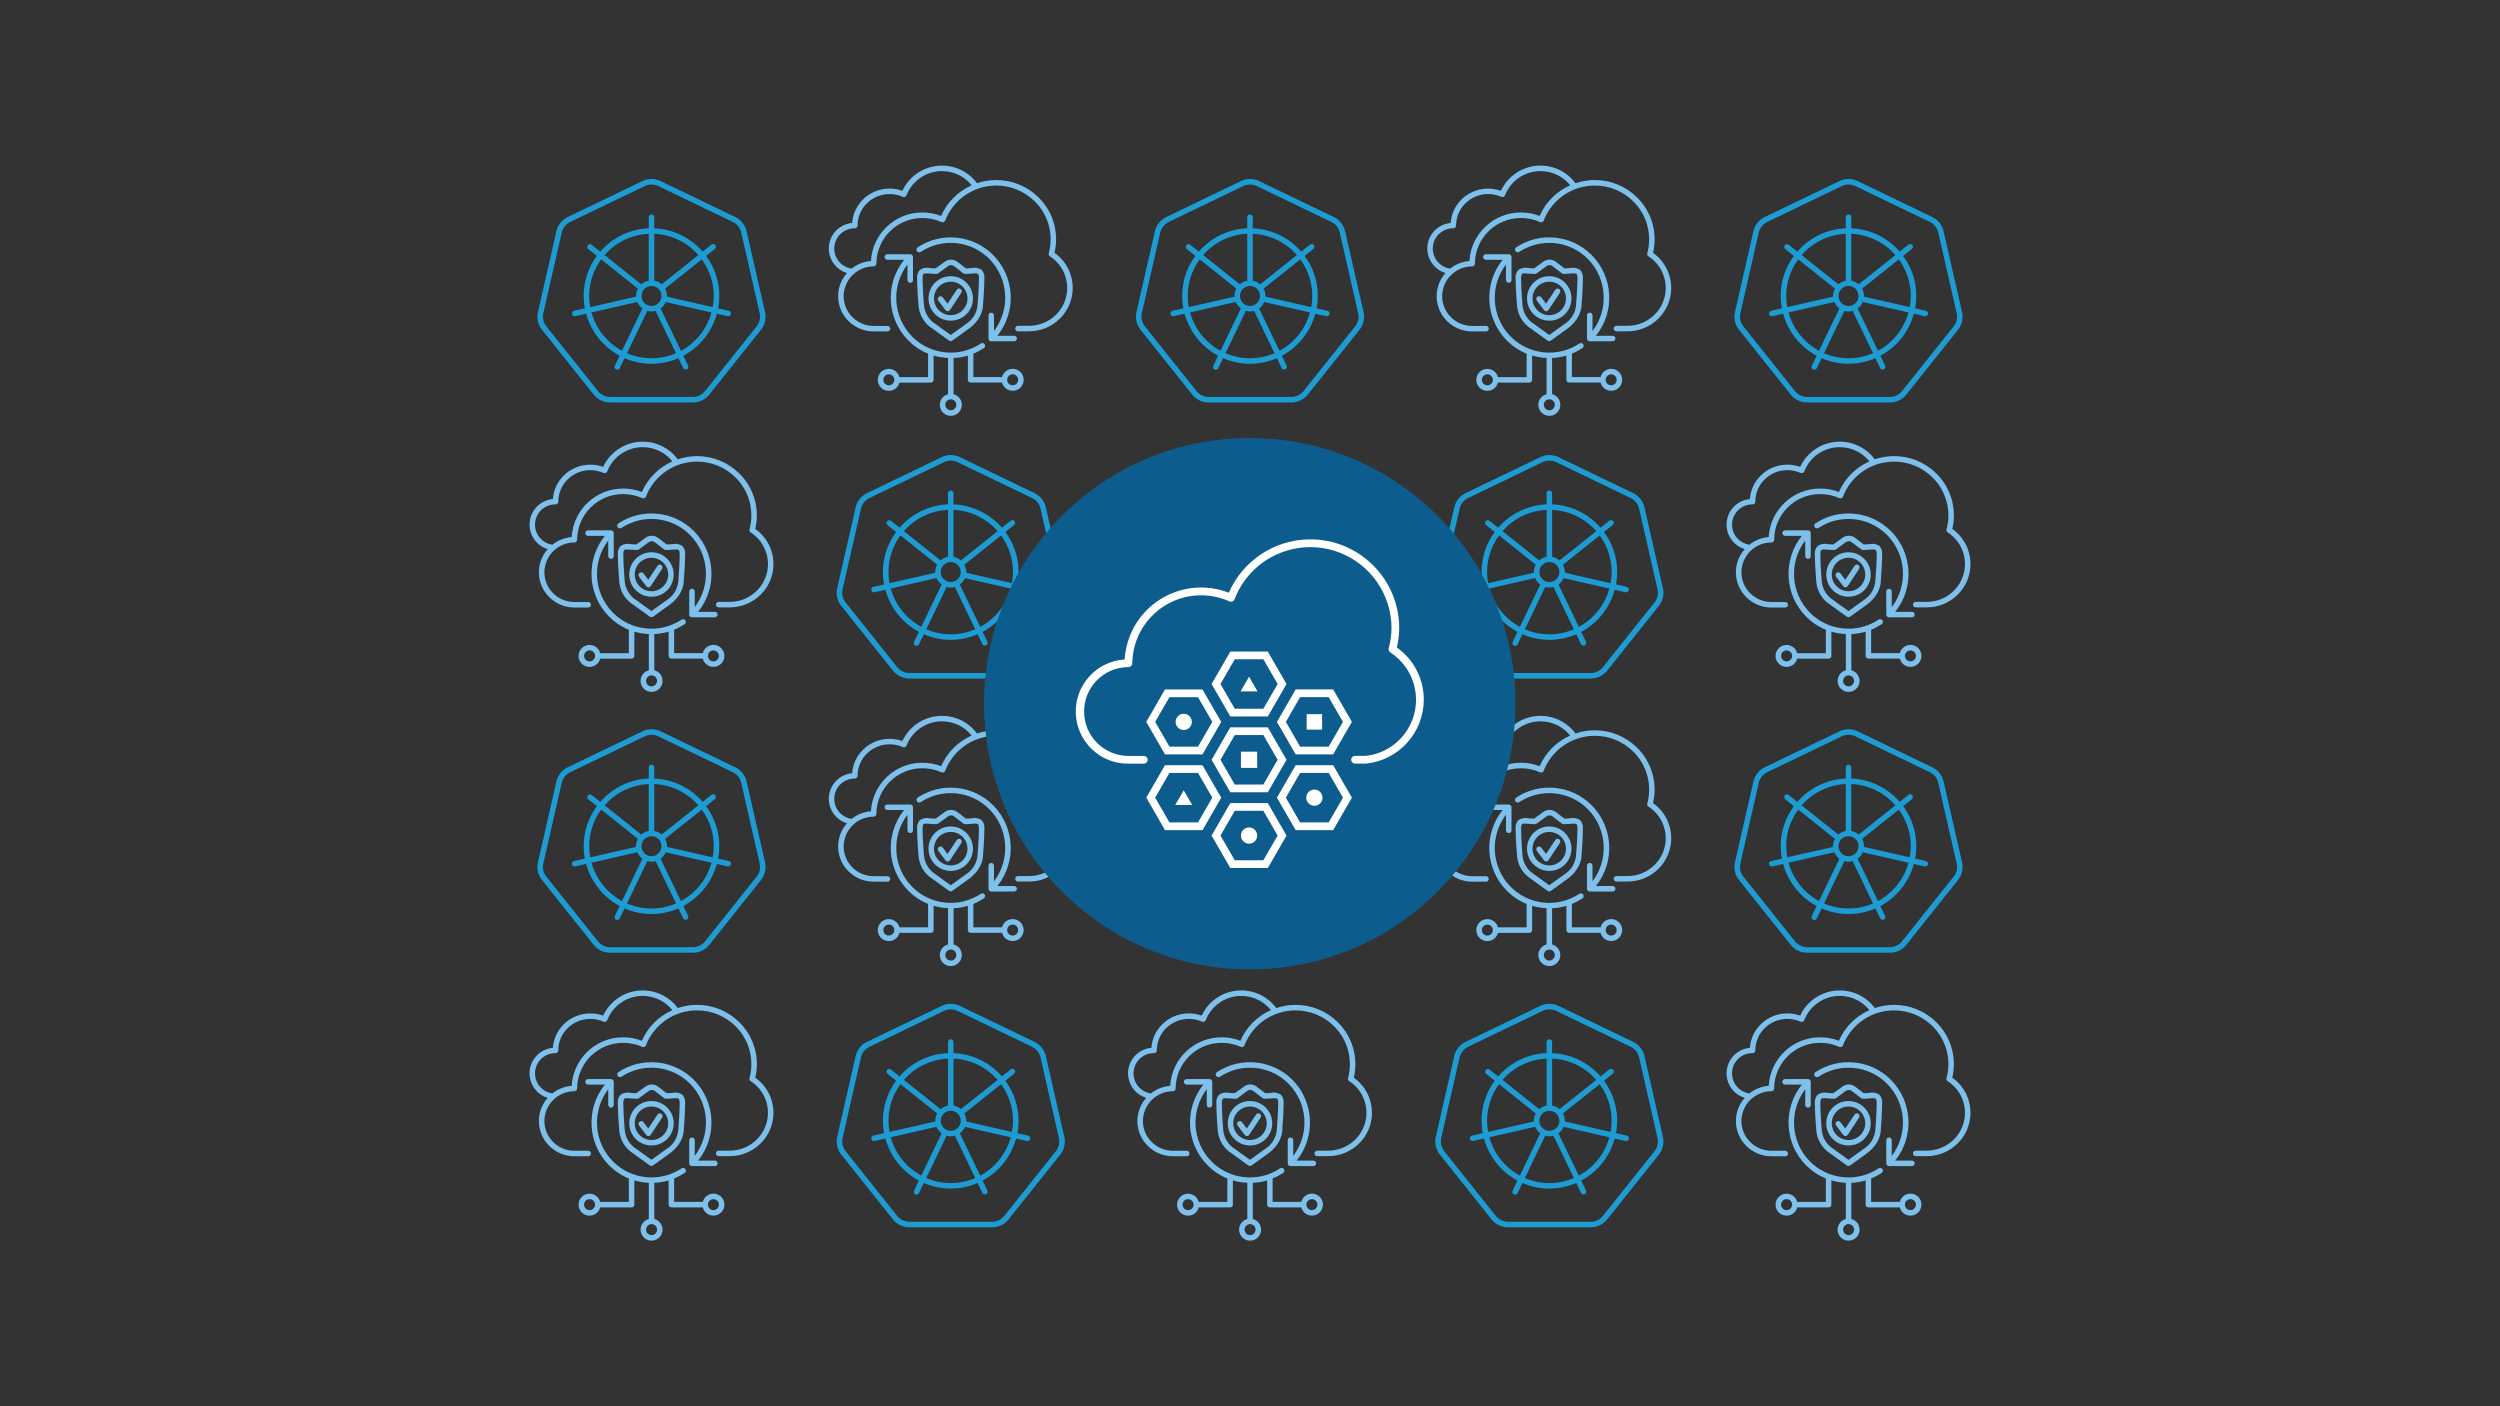 <svg viewBox="0 0 1200 675" xmlns="http://www.w3.org/2000/svg" id="b"><rect x="0" y="0" width="1200" height="675" fill="#333333" stroke="none"/><g id="c"><path fill="#7cc0eb" d="M333.089,254.939c-9.662-9.72-24.844-11.267-36.268-3.695-.595,.422-.735,1.245-.313,1.84,.404,.57,1.183,.726,1.776,.356,10.375-6.872,24.158-5.468,32.934,3.355,9.261,9.379,10.221,24.139,2.254,34.639v-7.506c0-.729-.591-1.32-1.32-1.32s-1.32,.591-1.32,1.32v11.085h0c.001,.173,.036,.344,.103,.504,.066,.161,.164,.308,.288,.43h0l.021,.013c.243,.237,.569,.37,.908,.37h10.996c.729,0,1.32-.591,1.32-1.32s-.591-1.32-1.32-1.32h-8.047c9.266-11.554,8.401-28.219-2.011-38.751Z"></path><path fill="#7cc0eb" d="M342.433,309.55c-2.4,.009-4.491,1.636-5.091,3.959h-13.759v-11.244c1.756-.708,3.436-1.593,5.015-2.639,.618-.386,.806-1.2,.42-1.818s-1.2-.806-1.818-.42c-.022,.014-.043,.028-.064,.043-10.373,6.875-24.157,5.474-32.934-3.349-9.261-9.38-10.222-24.141-2.254-34.642v7.506c0,.729,.591,1.32,1.32,1.32s1.32-.591,1.32-1.32v-11.077h0c-.001-.173-.036-.344-.103-.504-.066-.161-.164-.306-.288-.428h-.016c-.121-.112-.261-.202-.414-.264-.08-.024-.162-.04-.245-.048-.086-.028-.174-.045-.264-.053h-10.977c-.729,0-1.32,.591-1.32,1.32s.591,1.32,1.32,1.32h8.047c-9.259,11.553-8.394,28.211,2.011,38.744,2.71,2.728,5.941,4.882,9.502,6.335v11.241h-13.754c-.729-2.823-3.608-4.52-6.431-3.791-2.823,.729-4.52,3.608-3.791,6.431,.729,2.823,3.608,4.52,6.431,3.791,1.859-.48,3.311-1.932,3.791-3.791h15.079c.729,0,1.32-.591,1.32-1.32v-11.656c2.259,.664,4.591,1.048,6.944,1.143v17.391c-2.823,.729-4.52,3.608-3.791,6.431,.729,2.823,3.608,4.52,6.431,3.791s4.52-3.608,3.791-6.431c-.48-1.859-1.932-3.311-3.791-3.791v-17.37c2.326-.101,4.63-.486,6.862-1.145v11.613c0,.729,.591,1.32,1.32,1.32h15.079c.729,2.823,3.608,4.52,6.431,3.791,2.823-.729,4.52-3.608,3.791-6.431-.604-2.338-2.716-3.968-5.131-3.959l.013,.003Zm-59.439,7.918c-1.458,0-2.639-1.182-2.639-2.639s1.182-2.639,2.639-2.639,2.639,1.182,2.639,2.639-1.182,2.639-2.639,2.639Zm32.393,9.354c0,1.458-1.182,2.639-2.639,2.639s-2.639-1.182-2.639-2.639,1.182-2.639,2.639-2.639c1.458,0,2.639,1.182,2.639,2.639,0,0,0,0,0,0Zm27.046-9.354c-1.458,0-2.639-1.182-2.639-2.639s1.182-2.639,2.639-2.639,2.639,1.182,2.639,2.639-1.182,2.639-2.639,2.639Z"></path><path fill="#7cc0eb" d="M327.539,262.057c-1.424-.971-3.196-1.286-4.867-.866-.425,.034-.871,.074-1.32,.098l-1.336,.053-4.001-3.072c-1.806-1.463-4.378-1.501-6.226-.092l-4.339,3.167-1.359-.055c-.457-.024-.903-.063-1.32-.098-1.671-.422-3.443-.106-4.867,.866-1.018,1.122-1.506,2.627-1.341,4.133,0,4.738,.618,12.215,.641,12.334,.158,4.816,2.708,9.236,6.799,11.782,5.751,4.197,7.918,5.717,7.918,5.717,.451,.311,1.048,.311,1.499,0,0,0,2.225-1.52,7.981-5.722,7.169-5.234,6.836-11.516,6.818-11.584,.026-.317,.644-7.794,.644-12.532,.168-1.502-.314-3.004-1.325-4.128Zm-1.935,16.628c-.239,3.912-2.386,7.457-5.743,9.481-3.846,2.808-6.102,4.41-7.163,5.157-1.056-.752-3.291-2.352-7.126-5.157-3.41-2.062-5.566-5.69-5.746-9.671,0-.074-.633-7.683-.633-12.31,0-1.515,.306-2.022,.488-2.191,.374-.224,.813-.317,1.246-.264,.478,0,1.037,.048,1.613,.095,.454,.037,.929,.079,1.425,.103l1.848,.079c.299,.012,.592-.081,.829-.264l4.709-3.431c.899-.727,2.19-.706,3.064,.05l4.292,3.297c.262,.222,.594,.344,.937,.343l1.848-.079h0c.491-.024,.966-.066,1.42-.103,1.254-.1,2.439-.206,2.858,.179,.182,.169,.488,.676,.488,2.191-.016,4.627-.644,12.236-.652,12.5v-.005Z"></path><path fill="#7cc0eb" d="M317.435,271.218c-.608-.402-1.427-.236-1.829,.372,0,0,0,0,0,0l-4.434,6.707-2.304-3.056c-.437-.583-1.264-.702-1.847-.266-.583,.437-.702,1.264-.266,1.847,0,0,0,.001,.001,.002l3.431,4.548c.249,.332,.64,.528,1.056,.528h.04c.427-.015,.82-.235,1.056-.591l5.464-8.267c.4-.605,.236-1.42-.367-1.824Z"></path><path fill="#7cc0eb" d="M312.713,265.092c-5.895-.001-10.675,4.776-10.676,10.671-.001,5.895,4.776,10.675,10.671,10.676,5.895,.001,10.675-4.776,10.676-10.671v-.003c-.007-5.891-4.78-10.665-10.671-10.674Zm0,18.708c-4.437,.001-8.035-3.594-8.037-8.032s3.594-8.035,8.032-8.037c4.437-.001,8.035,3.594,8.037,8.032v.003c-.004,4.434-3.597,8.028-8.032,8.034Z"></path><path fill="#7cc0eb" d="M362.537,253.865c2.268-9.609-.65-19.705-7.696-26.621-5.408-5.35-12.716-8.338-20.323-8.309h-.032c-3.112,.01-6.201,.524-9.148,1.523-1.863-2.515-4.267-4.58-7.034-6.042h0c-3.025-1.585-6.39-2.414-9.805-2.415h-.008c-8.138,.006-15.537,4.719-18.982,12.091-1.974-.705-4.056-1.062-6.152-1.056h-.018c-4.762-.015-9.336,1.854-12.724,5.2-3.072,3.003-4.934,7.029-5.231,11.315-6.771,.608-11.768,6.59-11.16,13.362,.448,4.989,3.875,9.21,8.666,10.673-5.932,6.675-5.583,16.829,.792,23.081,3.215,3.18,7.561,4.955,12.083,4.936h6.583c.729,0,1.32-.591,1.32-1.32s-.591-1.32-1.32-1.32h-6.583c-3.827,.015-7.503-1.489-10.222-4.181-2.713-2.657-4.24-6.296-4.236-10.093,.058-7.91,6.482-14.294,14.393-14.303,.729,0,1.32-.591,1.32-1.32,.077-12.153,9.975-21.952,22.129-21.907h.016c3.143-.007,6.251,.654,9.119,1.94,.665,.298,1.446,0,1.744-.666,.011-.024,.021-.049,.03-.073,3.907-10.103,13.619-16.768,24.451-16.779h.029c6.909-.023,13.547,2.691,18.46,7.549,6.608,6.486,9.195,16.037,6.765,24.971-.15,.553,.074,1.139,.554,1.452,8.384,5.366,10.831,16.513,5.465,24.898-.723,1.13-1.57,2.175-2.525,3.117-3.456,3.432-8.133,5.353-13.004,5.339h-5.279c-.729,0-1.32,.591-1.32,1.32s.591,1.32,1.32,1.32h5.279c5.567,.015,10.911-2.181,14.86-6.105,8.121-8.012,8.21-21.09,.198-29.211-.853-.864-1.78-1.652-2.771-2.353l.003-.013Zm-54.445-17.71c-2.852-1.094-5.882-1.652-8.937-1.647h-.018c-13.121-.036-23.982,10.19-24.736,23.29-3.418,.273-6.676,1.568-9.349,3.716-.102-.061-.212-.107-.327-.137-5.275-.993-8.745-6.074-7.752-11.349,.875-4.646,4.967-7.989,9.695-7.919,.729,0,1.32-.591,1.32-1.32h0c-.008-4.02,1.611-7.873,4.487-10.682,2.895-2.86,6.805-4.457,10.874-4.442h.016c2.182-.005,4.341,.452,6.335,1.341,.666,.295,1.446-.006,1.741-.672,.01-.022,.019-.044,.027-.067,2.74-7.011,9.497-11.626,17.024-11.629h0c2.987,0,5.93,.725,8.575,2.112h0c2.194,1.168,4.128,2.77,5.683,4.709-6.545,2.902-11.772,8.143-14.656,14.696Z"></path></g><g id="d"><g id="e"><path fill="#1d9cd3" d="M510.955,282.741l-9.056-39.665c-.743-2.64-2.519-4.868-4.928-6.179l-36.656-17.665c-2.526-1.066-5.376-1.066-7.902,0l-36.674,17.655c-2.409,1.314-4.185,3.546-4.925,6.189l-9.056,39.665c-.477,2.7,.158,5.478,1.76,7.702l25.372,31.815c1.814,2.06,4.385,3.298,7.126,3.431h40.686c2.742-.133,5.313-1.371,7.126-3.431l25.372-31.815c1.6-2.225,2.232-5.003,1.753-7.702Zm-3.824,6.057l-25.37,31.815c-1.312,1.43-3.122,2.302-5.057,2.436h-40.694c-1.935-.134-3.746-1.006-5.057-2.436l-25.37-31.815c-1.103-1.596-1.551-3.555-1.251-5.471l9.056-39.673c.56-1.858,1.813-3.43,3.5-4.389l36.664-17.657c1.802-.715,3.809-.715,5.611,0l36.661,17.657c1.688,.959,2.942,2.53,3.502,4.389l9.056,39.673c.3,1.917-.148,3.876-1.251,5.471Z"></path><path fill="#1d9cd3" d="M493.511,281.701l-5.184-1.182c1.687-8.823-.405-17.949-5.767-25.156l4.178-3.331c.589-.429,.719-1.255,.29-1.844-.429-.589-1.255-.719-1.844-.29-.031,.023-.061,.047-.09,.072l-4.173,3.326c-5.869-6.783-14.283-10.836-23.245-11.196v-5.334c0-.729-.591-1.32-1.32-1.32s-1.32,.591-1.32,1.32v5.334c-8.964,.358-17.379,4.412-23.245,11.199l-4.176-3.328c-.589-.429-1.415-.3-1.844,.29-.403,.553-.316,1.322,.199,1.772l4.178,3.331c-5.36,7.208-7.451,16.333-5.764,25.156l-5.184,1.182c-.71,.165-1.152,.874-.986,1.584,.139,.596,.668,1.018,1.279,1.021,.099,0,.198-.011,.296-.032l5.194-1.188c2.359,8.656,8.176,15.96,16.084,20.197l-2.304,4.783c-.343,.643-.1,1.442,.543,1.785,.643,.343,1.442,.1,1.785-.543,.017-.032,.032-.064,.047-.096l2.304-4.783c8.236,3.582,17.59,3.582,25.826,0l2.304,4.783c.343,.643,1.142,.886,1.785,.543,.607-.323,.863-1.058,.59-1.689l-2.304-4.783c7.907-4.237,13.723-11.541,16.082-20.197l5.194,1.188c.097,.021,.196,.031,.296,.032,.729-.003,1.317-.597,1.314-1.326-.003-.611-.425-1.141-1.021-1.279Zm-7.253-7.126c-.008,1.797-.177,3.589-.507,5.355l-21.981-5.015c0-.113,.034-.222,.034-.338-.009-1.231-.326-2.441-.921-3.518l17.618-14.049c3.738,5.094,5.755,11.247,5.756,17.565Zm-29.902,4.809c-2.656,0-4.809-2.153-4.809-4.809,0-2.656,2.153-4.809,4.809-4.809,2.656,0,4.809,2.153,4.809,4.809-.003,2.655-2.154,4.806-4.809,4.809Zm22.501-24.441l-17.618,14.052c-1.007-.893-2.239-1.493-3.563-1.737v-22.519c8.162,.358,15.819,4.051,21.181,10.214v-.011Zm-23.82-10.204v22.519c-1.324,.244-2.556,.844-3.563,1.737l-17.618-14.042c5.362-6.163,13.019-9.856,21.181-10.214Zm-28.582,29.825c.001-6.319,2.018-12.473,5.756-17.568l17.618,14.057c-.595,1.078-.912,2.287-.921,3.518,0,.116,.029,.224,.034,.338l-21.981,5.015c-.329-1.764-.499-3.555-.507-5.35v-.011Zm1.101,7.918l21.949-5.015c.536,1.238,1.397,2.308,2.492,3.096l-9.784,20.323c-7.183-3.879-12.476-10.519-14.656-18.386v-.018Zm28.801,21.994c-4.047,.002-8.052-.822-11.769-2.423l9.789-20.323c1.289,.401,2.67,.401,3.959,0l9.792,20.323c-3.718,1.601-7.724,2.425-11.772,2.423Zm14.147-3.568l-9.787-20.323c1.094-.789,1.955-1.858,2.492-3.096l21.949,5.015c-2.176,7.874-7.468,14.52-14.654,18.404Z"></path></g></g><g id="f"><g id="g"><path fill="#1d9cd3" d="M798.292,282.741l-9.056-39.665c-.743-2.64-2.519-4.868-4.928-6.179l-36.656-17.665c-2.526-1.066-5.376-1.066-7.902,0l-36.674,17.655c-2.409,1.314-4.185,3.546-4.925,6.189l-9.056,39.665c-.477,2.7,.158,5.478,1.76,7.702l25.372,31.815c1.814,2.06,4.385,3.298,7.126,3.431h40.686c2.742-.133,5.313-1.371,7.126-3.431l25.372-31.815c1.6-2.225,2.232-5.003,1.753-7.702Zm-3.824,6.057l-25.37,31.815c-1.312,1.43-3.122,2.302-5.057,2.436h-40.694c-1.935-.134-3.746-1.006-5.057-2.436l-25.37-31.815c-1.103-1.596-1.551-3.555-1.251-5.471l9.056-39.673c.56-1.858,1.813-3.43,3.5-4.389l36.664-17.657c1.802-.715,3.809-.715,5.611,0l36.661,17.657c1.688,.959,2.942,2.53,3.502,4.389l9.056,39.673c.3,1.917-.148,3.876-1.251,5.471Z"></path><path fill="#1d9cd3" d="M780.848,281.701l-5.184-1.182c1.687-8.823-.405-17.949-5.767-25.156l4.178-3.331c.589-.429,.719-1.255,.29-1.844-.429-.589-1.255-.719-1.844-.29-.031,.023-.061,.047-.09,.072l-4.173,3.326c-5.869-6.783-14.283-10.836-23.245-11.196v-5.334c0-.729-.591-1.32-1.32-1.32s-1.32,.591-1.32,1.32v5.334c-8.964,.358-17.379,4.412-23.245,11.199l-4.176-3.328c-.589-.429-1.415-.3-1.844,.29-.403,.553-.316,1.322,.199,1.772l4.178,3.331c-5.36,7.208-7.451,16.333-5.764,25.156l-5.184,1.182c-.71,.165-1.152,.874-.986,1.584,.139,.596,.668,1.018,1.279,1.021,.099,0,.198-.011,.296-.032l5.194-1.188c2.359,8.656,8.176,15.96,16.084,20.197l-2.304,4.783c-.343,.643-.1,1.442,.543,1.785,.643,.343,1.442,.1,1.785-.543,.017-.032,.032-.064,.047-.096l2.304-4.783c8.236,3.582,17.59,3.582,25.826,0l2.304,4.783c.343,.643,1.142,.886,1.785,.543,.607-.323,.863-1.058,.59-1.689l-2.304-4.783c7.907-4.237,13.723-11.541,16.082-20.197l5.194,1.188c.097,.021,.196,.031,.296,.032,.729-.003,1.317-.597,1.314-1.326-.003-.611-.425-1.141-1.021-1.279Zm-7.253-7.126c-.008,1.797-.177,3.589-.507,5.355l-21.981-5.015c0-.113,.034-.222,.034-.338-.009-1.231-.326-2.441-.921-3.518l17.618-14.049c3.738,5.094,5.755,11.247,5.756,17.565Zm-29.902,4.809c-2.656,0-4.809-2.153-4.809-4.809,0-2.656,2.153-4.809,4.809-4.809,2.656,0,4.809,2.153,4.809,4.809-.003,2.655-2.154,4.806-4.809,4.809Zm22.501-24.441l-17.618,14.052c-1.007-.893-2.239-1.493-3.563-1.737v-22.519c8.162,.358,15.819,4.051,21.181,10.214v-.011Zm-23.82-10.204v22.519c-1.324,.244-2.556,.844-3.563,1.737l-17.618-14.042c5.362-6.163,13.019-9.856,21.181-10.214Zm-28.582,29.825c.001-6.319,2.018-12.473,5.756-17.568l17.618,14.057c-.595,1.078-.912,2.287-.921,3.518,0,.116,.029,.224,.034,.338l-21.981,5.015c-.329-1.764-.499-3.555-.507-5.35v-.011Zm1.101,7.918l21.949-5.015c.536,1.238,1.397,2.308,2.492,3.096l-9.784,20.323c-7.183-3.879-12.476-10.519-14.656-18.386v-.018Zm28.801,21.994c-4.047,.002-8.052-.822-11.769-2.423l9.789-20.323c1.289,.401,2.67,.401,3.959,0l9.792,20.323c-3.718,1.601-7.724,2.425-11.772,2.423Zm14.147-3.568l-9.787-20.323c1.094-.789,1.955-1.858,2.492-3.096l21.949,5.015c-2.176,7.874-7.468,14.52-14.654,18.404Z"></path></g></g><g id="h"><path fill="#7cc0eb" d="M476.732,122.42c-9.662-9.72-24.844-11.267-36.268-3.695-.595,.422-.735,1.245-.313,1.84,.404,.57,1.183,.726,1.776,.356,10.375-6.872,24.158-5.468,32.934,3.355,9.261,9.379,10.221,24.139,2.254,34.639v-7.506c0-.729-.591-1.32-1.32-1.32s-1.32,.591-1.32,1.32v11.085h0c.001,.173,.036,.344,.103,.504,.066,.161,.164,.308,.288,.43h0l.021,.013c.243,.237,.569,.37,.908,.37h10.996c.729,0,1.32-.591,1.32-1.32s-.591-1.32-1.32-1.32h-8.047c9.266-11.554,8.401-28.219-2.011-38.751Z"></path><path fill="#7cc0eb" d="M486.076,177.031c-2.4,.009-4.491,1.636-5.091,3.959h-13.759v-11.244c1.756-.708,3.436-1.593,5.015-2.639,.618-.386,.806-1.2,.42-1.818s-1.2-.806-1.818-.42c-.022,.014-.043,.028-.064,.043-10.373,6.875-24.157,5.474-32.934-3.349-9.261-9.38-10.222-24.141-2.254-34.642v7.506c0,.729,.591,1.32,1.32,1.32s1.32-.591,1.32-1.32v-11.077h0c-.001-.173-.036-.344-.103-.504-.066-.161-.164-.306-.288-.428h-.016c-.121-.112-.261-.202-.414-.264-.08-.024-.162-.04-.245-.048-.086-.028-.174-.045-.264-.053h-10.977c-.729,0-1.32,.591-1.32,1.32s.591,1.32,1.32,1.32h8.047c-9.259,11.553-8.394,28.211,2.011,38.744,2.71,2.728,5.941,4.882,9.502,6.335v11.241h-13.754c-.729-2.823-3.608-4.52-6.431-3.791-2.823,.729-4.52,3.608-3.791,6.431,.729,2.823,3.608,4.52,6.431,3.791,1.859-.48,3.311-1.932,3.791-3.791h15.079c.729,0,1.32-.591,1.32-1.32v-11.656c2.259,.664,4.591,1.048,6.944,1.143v17.391c-2.823,.729-4.52,3.608-3.791,6.431,.729,2.823,3.608,4.52,6.431,3.791s4.52-3.608,3.791-6.431c-.48-1.859-1.932-3.311-3.791-3.791v-17.37c2.326-.101,4.63-.486,6.862-1.145v11.613c0,.729,.591,1.32,1.32,1.32h15.079c.729,2.823,3.608,4.52,6.431,3.791,2.823-.729,4.52-3.608,3.791-6.431-.604-2.338-2.716-3.968-5.131-3.959l.013,.003Zm-59.439,7.918c-1.458,0-2.639-1.182-2.639-2.639s1.182-2.639,2.639-2.639,2.639,1.182,2.639,2.639-1.182,2.639-2.639,2.639Zm32.393,9.354c0,1.458-1.182,2.639-2.639,2.639s-2.639-1.182-2.639-2.639,1.182-2.639,2.639-2.639c1.458,0,2.639,1.182,2.639,2.639,0,0,0,0,0,0Zm27.046-9.354c-1.458,0-2.639-1.182-2.639-2.639s1.182-2.639,2.639-2.639,2.639,1.182,2.639,2.639-1.182,2.639-2.639,2.639Z"></path><path fill="#7cc0eb" d="M471.182,129.538c-1.424-.971-3.196-1.286-4.867-.866-.425,.034-.871,.074-1.32,.098l-1.336,.053-4.001-3.072c-1.806-1.463-4.378-1.501-6.226-.092l-4.339,3.167-1.359-.055c-.457-.024-.903-.063-1.32-.098-1.671-.422-3.443-.106-4.867,.866-1.018,1.122-1.506,2.627-1.341,4.133,0,4.738,.618,12.215,.641,12.334,.158,4.816,2.708,9.236,6.799,11.782,5.751,4.197,7.918,5.717,7.918,5.717,.451,.311,1.048,.311,1.499,0,0,0,2.225-1.52,7.981-5.722,7.169-5.234,6.836-11.516,6.818-11.584,.026-.317,.644-7.794,.644-12.532,.168-1.502-.314-3.004-1.325-4.128Zm-1.935,16.628c-.239,3.912-2.386,7.457-5.743,9.481-3.846,2.808-6.102,4.41-7.163,5.157-1.056-.752-3.291-2.352-7.126-5.157-3.41-2.062-5.566-5.69-5.746-9.671,0-.074-.633-7.683-.633-12.31,0-1.515,.306-2.022,.488-2.191,.374-.224,.813-.317,1.246-.264,.478,0,1.037,.048,1.613,.095,.454,.037,.929,.079,1.425,.103l1.848,.079c.299,.012,.592-.081,.829-.264l4.709-3.431c.899-.727,2.19-.706,3.064,.05l4.292,3.297c.262,.222,.594,.344,.937,.343l1.848-.079h0c.491-.024,.966-.066,1.42-.103,1.254-.1,2.439-.206,2.858,.179,.182,.169,.488,.676,.488,2.191-.016,4.627-.644,12.236-.652,12.5v-.005Z"></path><path fill="#7cc0eb" d="M461.078,138.699c-.608-.402-1.427-.236-1.829,.372,0,0,0,0,0,0l-4.434,6.707-2.304-3.056c-.437-.583-1.264-.702-1.847-.266-.583,.437-.702,1.264-.266,1.847,0,0,0,.001,.001,.002l3.431,4.548c.249,.332,.64,.528,1.056,.528h.04c.427-.015,.82-.235,1.056-.591l5.464-8.267c.4-.605,.236-1.42-.367-1.824Z"></path><path fill="#7cc0eb" d="M456.356,132.573c-5.895-.001-10.675,4.776-10.676,10.671-.001,5.895,4.776,10.675,10.671,10.676,5.895,.001,10.675-4.776,10.676-10.671v-.003c-.007-5.891-4.78-10.665-10.671-10.674Zm0,18.708c-4.437,.001-8.035-3.594-8.037-8.032s3.594-8.035,8.032-8.037c4.437-.001,8.035,3.594,8.037,8.032v.003c-.004,4.434-3.597,8.028-8.032,8.034Z"></path><path fill="#7cc0eb" d="M506.18,121.346c2.268-9.609-.65-19.705-7.696-26.621-5.408-5.35-12.716-8.338-20.323-8.309h-.032c-3.112,.01-6.201,.524-9.148,1.523-1.863-2.515-4.267-4.58-7.034-6.042h0c-3.025-1.585-6.39-2.414-9.805-2.415h-.008c-8.138,.006-15.537,4.719-18.982,12.091-1.974-.705-4.056-1.062-6.152-1.056h-.018c-4.762-.015-9.336,1.854-12.724,5.2-3.072,3.003-4.934,7.029-5.231,11.315-6.771,.608-11.768,6.59-11.16,13.362,.448,4.989,3.875,9.21,8.666,10.673-5.932,6.675-5.583,16.829,.792,23.081,3.215,3.18,7.561,4.955,12.083,4.936h6.583c.729,0,1.32-.591,1.32-1.32s-.591-1.32-1.32-1.32h-6.583c-3.827,.015-7.503-1.489-10.222-4.181-2.713-2.657-4.24-6.296-4.236-10.093,.058-7.91,6.482-14.294,14.393-14.303,.729,0,1.32-.591,1.32-1.32,.077-12.153,9.975-21.952,22.129-21.907h.016c3.143-.007,6.251,.654,9.119,1.94,.665,.298,1.446,0,1.744-.666,.011-.024,.021-.049,.03-.073,3.907-10.103,13.619-16.768,24.451-16.779h.029c6.909-.023,13.547,2.691,18.46,7.549,6.608,6.486,9.195,16.037,6.765,24.971-.15,.553,.074,1.139,.554,1.452,8.384,5.366,10.831,16.513,5.465,24.898-.723,1.13-1.57,2.175-2.525,3.117-3.456,3.432-8.133,5.353-13.004,5.339h-5.279c-.729,0-1.32,.591-1.32,1.32s.591,1.32,1.32,1.32h5.279c5.567,.015,10.911-2.181,14.86-6.105,8.121-8.012,8.21-21.09,.198-29.211-.853-.864-1.78-1.652-2.771-2.353l.003-.013Zm-54.445-17.71c-2.852-1.094-5.882-1.652-8.937-1.647h-.018c-13.121-.036-23.982,10.19-24.736,23.29-3.418,.273-6.676,1.568-9.349,3.716-.102-.061-.212-.107-.327-.137-5.275-.993-8.745-6.074-7.752-11.349,.875-4.646,4.967-7.989,9.695-7.919,.729,0,1.32-.591,1.32-1.32h0c-.008-4.02,1.611-7.873,4.487-10.682,2.895-2.86,6.805-4.457,10.874-4.442h.016c2.182-.005,4.341,.452,6.335,1.341,.666,.295,1.446-.006,1.741-.672,.01-.022,.019-.044,.027-.067,2.74-7.011,9.497-11.626,17.024-11.629h0c2.987,0,5.93,.725,8.575,2.112h0c2.194,1.168,4.128,2.77,5.683,4.709-6.545,2.902-11.772,8.143-14.656,14.696Z"></path></g><g id="i"><g id="j"><path fill="#1d9cd3" d="M367.312,150.222l-9.056-39.665c-.743-2.64-2.519-4.868-4.928-6.179l-36.656-17.665c-2.526-1.066-5.376-1.066-7.902,0l-36.674,17.655c-2.409,1.314-4.185,3.546-4.925,6.189l-9.056,39.665c-.477,2.7,.158,5.478,1.76,7.702l25.372,31.815c1.814,2.06,4.385,3.298,7.126,3.431h40.686c2.742-.133,5.313-1.371,7.126-3.431l25.372-31.815c1.6-2.225,2.232-5.003,1.753-7.702Zm-3.824,6.057l-25.37,31.815c-1.312,1.43-3.122,2.302-5.057,2.436h-40.694c-1.935-.134-3.746-1.006-5.057-2.436l-25.37-31.815c-1.103-1.596-1.551-3.555-1.251-5.471l9.056-39.673c.56-1.858,1.813-3.43,3.5-4.389l36.664-17.657c1.802-.715,3.809-.715,5.611,0l36.661,17.657c1.688,.959,2.942,2.53,3.502,4.389l9.056,39.673c.3,1.917-.148,3.876-1.251,5.471Z"></path><path fill="#1d9cd3" d="M349.868,149.182l-5.184-1.182c1.687-8.823-.405-17.949-5.767-25.156l4.178-3.331c.589-.429,.719-1.255,.29-1.844-.429-.589-1.255-.719-1.844-.29-.031,.023-.061,.047-.09,.072l-4.173,3.326c-5.869-6.783-14.283-10.836-23.245-11.196v-5.334c0-.729-.591-1.32-1.32-1.32s-1.32,.591-1.32,1.32v5.334c-8.964,.358-17.379,4.412-23.245,11.199l-4.176-3.328c-.589-.429-1.415-.3-1.844,.29-.403,.553-.316,1.322,.199,1.772l4.178,3.331c-5.36,7.208-7.451,16.333-5.764,25.156l-5.184,1.182c-.71,.165-1.152,.874-.986,1.584,.139,.596,.668,1.018,1.279,1.021,.099,0,.198-.011,.296-.032l5.194-1.188c2.359,8.656,8.176,15.96,16.084,20.197l-2.304,4.783c-.343,.643-.1,1.442,.543,1.785,.643,.343,1.442,.1,1.785-.543,.017-.032,.032-.064,.047-.096l2.304-4.783c8.236,3.582,17.59,3.582,25.826,0l2.304,4.783c.343,.643,1.142,.886,1.785,.543,.607-.323,.863-1.058,.59-1.689l-2.304-4.783c7.907-4.237,13.723-11.541,16.082-20.197l5.194,1.188c.097,.021,.196,.031,.296,.032,.729-.003,1.317-.597,1.314-1.326-.003-.611-.425-1.141-1.021-1.279Zm-7.253-7.126c-.008,1.797-.177,3.589-.507,5.355l-21.981-5.015c0-.113,.034-.222,.034-.338-.009-1.231-.326-2.441-.921-3.518l17.618-14.049c3.738,5.094,5.755,11.247,5.756,17.565Zm-29.902,4.809c-2.656,0-4.809-2.153-4.809-4.809,0-2.656,2.153-4.809,4.809-4.809,2.656,0,4.809,2.153,4.809,4.809-.003,2.655-2.154,4.806-4.809,4.809Zm22.501-24.441l-17.618,14.052c-1.007-.893-2.239-1.493-3.563-1.737v-22.519c8.162,.358,15.819,4.051,21.181,10.214v-.011Zm-23.82-10.204v22.519c-1.324,.244-2.556,.844-3.563,1.737l-17.618-14.042c5.362-6.163,13.019-9.856,21.181-10.214Zm-28.582,29.825c.001-6.319,2.018-12.473,5.756-17.568l17.618,14.057c-.595,1.078-.912,2.287-.921,3.518,0,.116,.029,.224,.034,.338l-21.981,5.015c-.329-1.764-.499-3.555-.507-5.35v-.011Zm1.101,7.918l21.949-5.015c.536,1.238,1.397,2.308,2.492,3.096l-9.784,20.323c-7.183-3.879-12.476-10.519-14.656-18.386v-.018Zm28.801,21.994c-4.047,.002-8.052-.822-11.769-2.423l9.789-20.323c1.289,.401,2.67,.401,3.959,0l9.792,20.323c-3.718,1.601-7.724,2.425-11.772,2.423Zm14.147-3.568l-9.787-20.323c1.094-.789,1.955-1.858,2.492-3.096l21.949,5.015c-2.176,7.874-7.468,14.52-14.654,18.404Z"></path></g></g><g id="k"><path fill="#7cc0eb" d="M764.018,122.42c-9.662-9.72-24.844-11.267-36.268-3.695-.595,.422-.735,1.245-.313,1.84,.404,.57,1.183,.726,1.776,.356,10.375-6.872,24.158-5.468,32.934,3.355,9.261,9.379,10.221,24.139,2.254,34.639v-7.506c0-.729-.591-1.32-1.32-1.32s-1.32,.591-1.32,1.32v11.085h0c.001,.173,.036,.344,.103,.504,.066,.161,.164,.308,.288,.43h0l.021,.013c.243,.237,.569,.37,.908,.37h10.996c.729,0,1.32-.591,1.32-1.32s-.591-1.32-1.32-1.32h-8.047c9.266-11.554,8.401-28.219-2.011-38.751Z"></path><path fill="#7cc0eb" d="M773.362,177.031c-2.4,.009-4.491,1.636-5.091,3.959h-13.759v-11.244c1.756-.708,3.436-1.593,5.015-2.639,.618-.386,.806-1.2,.42-1.818s-1.2-.806-1.818-.42c-.022,.014-.043,.028-.064,.043-10.373,6.875-24.157,5.474-32.934-3.349-9.261-9.38-10.222-24.141-2.254-34.642v7.506c0,.729,.591,1.32,1.32,1.32s1.32-.591,1.32-1.32v-11.077h0c-.001-.173-.036-.344-.103-.504-.066-.161-.164-.306-.288-.428h-.016c-.121-.112-.261-.202-.414-.264-.08-.024-.162-.04-.245-.048-.086-.028-.174-.045-.264-.053h-10.977c-.729,0-1.32,.591-1.32,1.32s.591,1.32,1.32,1.32h8.047c-9.259,11.553-8.394,28.211,2.011,38.744,2.71,2.728,5.941,4.882,9.502,6.335v11.241h-13.754c-.729-2.823-3.608-4.52-6.431-3.791-2.823,.729-4.52,3.608-3.791,6.431,.729,2.823,3.608,4.52,6.431,3.791,1.859-.48,3.311-1.932,3.791-3.791h15.079c.729,0,1.32-.591,1.32-1.32v-11.656c2.259,.664,4.591,1.048,6.944,1.143v17.391c-2.823,.729-4.52,3.608-3.791,6.431,.729,2.823,3.608,4.52,6.431,3.791s4.52-3.608,3.791-6.431c-.48-1.859-1.932-3.311-3.791-3.791v-17.37c2.326-.101,4.63-.486,6.862-1.145v11.613c0,.729,.591,1.32,1.32,1.32h15.079c.729,2.823,3.608,4.52,6.431,3.791,2.823-.729,4.52-3.608,3.791-6.431-.604-2.338-2.716-3.968-5.131-3.959l.013,.003Zm-59.439,7.918c-1.458,0-2.639-1.182-2.639-2.639s1.182-2.639,2.639-2.639,2.639,1.182,2.639,2.639-1.182,2.639-2.639,2.639Zm32.393,9.354c0,1.458-1.182,2.639-2.639,2.639s-2.639-1.182-2.639-2.639,1.182-2.639,2.639-2.639c1.458,0,2.639,1.182,2.639,2.639,0,0,0,0,0,0Zm27.046-9.354c-1.458,0-2.639-1.182-2.639-2.639s1.182-2.639,2.639-2.639,2.639,1.182,2.639,2.639-1.182,2.639-2.639,2.639Z"></path><path fill="#7cc0eb" d="M758.468,129.538c-1.424-.971-3.196-1.286-4.867-.866-.425,.034-.871,.074-1.32,.098l-1.336,.053-4.001-3.072c-1.806-1.463-4.378-1.501-6.226-.092l-4.339,3.167-1.359-.055c-.457-.024-.903-.063-1.32-.098-1.671-.422-3.443-.106-4.867,.866-1.018,1.122-1.506,2.627-1.341,4.133,0,4.738,.618,12.215,.641,12.334,.158,4.816,2.708,9.236,6.799,11.782,5.751,4.197,7.918,5.717,7.918,5.717,.451,.311,1.048,.311,1.499,0,0,0,2.225-1.52,7.981-5.722,7.169-5.234,6.836-11.516,6.818-11.584,.026-.317,.644-7.794,.644-12.532,.168-1.502-.314-3.004-1.325-4.128Zm-1.935,16.628c-.239,3.912-2.386,7.457-5.743,9.481-3.846,2.808-6.102,4.41-7.163,5.157-1.056-.752-3.291-2.352-7.126-5.157-3.41-2.062-5.566-5.69-5.746-9.671,0-.074-.633-7.683-.633-12.31,0-1.515,.306-2.022,.488-2.191,.374-.224,.813-.317,1.246-.264,.478,0,1.037,.048,1.613,.095,.454,.037,.929,.079,1.425,.103l1.848,.079c.299,.012,.592-.081,.829-.264l4.709-3.431c.899-.727,2.19-.706,3.064,.05l4.292,3.297c.262,.222,.594,.344,.937,.343l1.848-.079h0c.491-.024,.966-.066,1.42-.103,1.254-.1,2.439-.206,2.858,.179,.182,.169,.488,.676,.488,2.191-.016,4.627-.644,12.236-.652,12.5v-.005Z"></path><path fill="#7cc0eb" d="M748.364,138.699c-.608-.402-1.427-.236-1.829,.372,0,0,0,0,0,0l-4.434,6.707-2.304-3.056c-.437-.583-1.264-.702-1.847-.266-.583,.437-.702,1.264-.266,1.847,0,0,0,.001,.001,.002l3.431,4.548c.249,.332,.64,.528,1.056,.528h.04c.427-.015,.82-.235,1.056-.591l5.464-8.267c.4-.605,.236-1.42-.367-1.824Z"></path><path fill="#7cc0eb" d="M743.642,132.573c-5.895-.001-10.675,4.776-10.676,10.671-.001,5.895,4.776,10.675,10.671,10.676,5.895,.001,10.675-4.776,10.676-10.671v-.003c-.007-5.891-4.78-10.665-10.671-10.674Zm0,18.708c-4.437,.001-8.035-3.594-8.037-8.032s3.594-8.035,8.032-8.037c4.437-.001,8.035,3.594,8.037,8.032v.003c-.004,4.434-3.597,8.028-8.032,8.034Z"></path><path fill="#7cc0eb" d="M793.466,121.346c2.268-9.609-.65-19.705-7.696-26.621-5.408-5.35-12.716-8.338-20.323-8.309h-.032c-3.112,.01-6.201,.524-9.148,1.523-1.863-2.515-4.267-4.58-7.034-6.042h0c-3.025-1.585-6.39-2.414-9.805-2.415h-.008c-8.138,.006-15.537,4.719-18.982,12.091-1.974-.705-4.056-1.062-6.152-1.056h-.018c-4.762-.015-9.336,1.854-12.724,5.2-3.072,3.003-4.934,7.029-5.231,11.315-6.771,.608-11.768,6.59-11.16,13.362,.448,4.989,3.875,9.21,8.666,10.673-5.932,6.675-5.583,16.829,.792,23.081,3.215,3.18,7.561,4.955,12.083,4.936h6.583c.729,0,1.32-.591,1.32-1.32s-.591-1.32-1.32-1.32h-6.583c-3.827,.015-7.503-1.489-10.222-4.181-2.713-2.657-4.24-6.296-4.236-10.093,.058-7.91,6.482-14.294,14.393-14.303,.729,0,1.32-.591,1.32-1.32,.077-12.153,9.975-21.952,22.129-21.907h.016c3.143-.007,6.251,.654,9.119,1.94,.665,.298,1.446,0,1.744-.666,.011-.024,.021-.049,.03-.073,3.907-10.103,13.619-16.768,24.451-16.779h.029c6.909-.023,13.547,2.691,18.46,7.549,6.608,6.486,9.195,16.037,6.765,24.971-.15,.553,.074,1.139,.554,1.452,8.384,5.366,10.831,16.513,5.465,24.898-.723,1.13-1.57,2.175-2.525,3.117-3.456,3.432-8.133,5.353-13.004,5.339h-5.279c-.729,0-1.32,.591-1.32,1.32s.591,1.32,1.32,1.32h5.279c5.567,.015,10.911-2.181,14.86-6.105,8.121-8.012,8.21-21.09,.198-29.211-.853-.864-1.78-1.652-2.771-2.353l.003-.013Zm-54.445-17.71c-2.852-1.094-5.882-1.652-8.937-1.647h-.018c-13.121-.036-23.982,10.19-24.736,23.29-3.418,.273-6.676,1.568-9.349,3.716-.102-.061-.212-.107-.327-.137-5.275-.993-8.745-6.074-7.752-11.349,.875-4.646,4.967-7.989,9.695-7.919,.729,0,1.32-.591,1.32-1.32h0c-.008-4.02,1.611-7.873,4.487-10.682,2.895-2.86,6.805-4.457,10.874-4.442h.016c2.182-.005,4.341,.452,6.335,1.341,.666,.295,1.446-.006,1.741-.672,.01-.022,.019-.044,.027-.067,2.74-7.011,9.497-11.626,17.024-11.629h0c2.987,0,5.93,.725,8.575,2.112h0c2.194,1.168,4.128,2.77,5.683,4.709-6.545,2.902-11.772,8.143-14.656,14.696Z"></path></g><g id="l"><g id="m"><path fill="#1d9cd3" d="M654.598,150.222l-9.056-39.665c-.743-2.64-2.519-4.868-4.928-6.179l-36.656-17.665c-2.526-1.066-5.376-1.066-7.902,0l-36.674,17.655c-2.409,1.314-4.185,3.546-4.925,6.189l-9.056,39.665c-.477,2.7,.158,5.478,1.76,7.702l25.372,31.815c1.814,2.06,4.385,3.298,7.126,3.431h40.686c2.742-.133,5.313-1.371,7.126-3.431l25.372-31.815c1.6-2.225,2.232-5.003,1.753-7.702Zm-3.824,6.057l-25.37,31.815c-1.312,1.43-3.122,2.302-5.057,2.436h-40.694c-1.935-.134-3.746-1.006-5.057-2.436l-25.37-31.815c-1.103-1.596-1.551-3.555-1.251-5.471l9.056-39.673c.56-1.858,1.813-3.43,3.5-4.389l36.664-17.657c1.802-.715,3.809-.715,5.611,0l36.661,17.657c1.688,.959,2.942,2.53,3.502,4.389l9.056,39.673c.3,1.917-.148,3.876-1.251,5.471Z"></path><path fill="#1d9cd3" d="M637.154,149.182l-5.184-1.182c1.687-8.823-.405-17.949-5.767-25.156l4.178-3.331c.589-.429,.719-1.255,.29-1.844-.429-.589-1.255-.719-1.844-.29-.031,.023-.061,.047-.09,.072l-4.173,3.326c-5.869-6.783-14.283-10.836-23.245-11.196v-5.334c0-.729-.591-1.32-1.32-1.32s-1.32,.591-1.32,1.32v5.334c-8.964,.358-17.379,4.412-23.245,11.199l-4.176-3.328c-.589-.429-1.415-.3-1.844,.29-.403,.553-.316,1.322,.199,1.772l4.178,3.331c-5.36,7.208-7.451,16.333-5.764,25.156l-5.184,1.182c-.71,.165-1.152,.874-.986,1.584,.139,.596,.668,1.018,1.279,1.021,.099,0,.198-.011,.296-.032l5.194-1.188c2.359,8.656,8.176,15.96,16.084,20.197l-2.304,4.783c-.343,.643-.1,1.442,.543,1.785,.643,.343,1.442,.1,1.785-.543,.017-.032,.032-.064,.047-.096l2.304-4.783c8.236,3.582,17.59,3.582,25.826,0l2.304,4.783c.343,.643,1.142,.886,1.785,.543,.607-.323,.863-1.058,.59-1.689l-2.304-4.783c7.907-4.237,13.723-11.541,16.082-20.197l5.194,1.188c.097,.021,.196,.031,.296,.032,.729-.003,1.317-.597,1.314-1.326-.003-.611-.425-1.141-1.021-1.279Zm-7.253-7.126c-.008,1.797-.177,3.589-.507,5.355l-21.981-5.015c0-.113,.034-.222,.034-.338-.009-1.231-.326-2.441-.921-3.518l17.618-14.049c3.738,5.094,5.755,11.247,5.756,17.565Zm-29.902,4.809c-2.656,0-4.809-2.153-4.809-4.809,0-2.656,2.153-4.809,4.809-4.809,2.656,0,4.809,2.153,4.809,4.809-.003,2.655-2.154,4.806-4.809,4.809Zm22.501-24.441l-17.618,14.052c-1.007-.893-2.239-1.493-3.563-1.737v-22.519c8.162,.358,15.819,4.051,21.181,10.214v-.011Zm-23.82-10.204v22.519c-1.324,.244-2.556,.844-3.563,1.737l-17.618-14.042c5.362-6.163,13.019-9.856,21.181-10.214Zm-28.582,29.825c.001-6.319,2.018-12.473,5.756-17.568l17.618,14.057c-.595,1.078-.912,2.287-.921,3.518,0,.116,.029,.224,.034,.338l-21.981,5.015c-.329-1.764-.499-3.555-.507-5.35v-.011Zm1.101,7.918l21.949-5.015c.536,1.238,1.397,2.308,2.492,3.096l-9.784,20.323c-7.183-3.879-12.476-10.519-14.656-18.386v-.018Zm28.801,21.994c-4.047,.002-8.052-.822-11.769-2.423l9.789-20.323c1.289,.401,2.67,.401,3.959,0l9.792,20.323c-3.718,1.601-7.724,2.425-11.772,2.423Zm14.147-3.568l-9.787-20.323c1.094-.789,1.955-1.858,2.492-3.096l21.949,5.015c-2.176,7.874-7.468,14.52-14.654,18.404Z"></path></g></g><g id="n"><g id="o"><path fill="#1d9cd3" d="M941.883,150.222l-9.056-39.665c-.743-2.64-2.519-4.868-4.928-6.179l-36.656-17.665c-2.526-1.066-5.376-1.066-7.902,0l-36.674,17.655c-2.409,1.314-4.185,3.546-4.925,6.189l-9.056,39.665c-.477,2.7,.158,5.478,1.76,7.702l25.372,31.815c1.814,2.06,4.385,3.298,7.126,3.431h40.686c2.742-.133,5.313-1.371,7.126-3.431l25.372-31.815c1.6-2.225,2.232-5.003,1.753-7.702Zm-3.824,6.057l-25.37,31.815c-1.312,1.43-3.122,2.302-5.057,2.436h-40.694c-1.935-.134-3.746-1.006-5.057-2.436l-25.37-31.815c-1.103-1.596-1.551-3.555-1.251-5.471l9.056-39.673c.56-1.858,1.813-3.43,3.5-4.389l36.664-17.657c1.802-.715,3.809-.715,5.611,0l36.661,17.657c1.688,.959,2.942,2.53,3.502,4.389l9.056,39.673c.3,1.917-.148,3.876-1.251,5.471Z"></path><path fill="#1d9cd3" d="M924.44,149.182l-5.184-1.182c1.687-8.823-.405-17.949-5.767-25.156l4.178-3.331c.589-.429,.719-1.255,.29-1.844-.429-.589-1.255-.719-1.844-.29-.031,.023-.061,.047-.09,.072l-4.173,3.326c-5.869-6.783-14.283-10.836-23.245-11.196v-5.334c0-.729-.591-1.32-1.32-1.32s-1.32,.591-1.32,1.32v5.334c-8.964,.358-17.379,4.412-23.245,11.199l-4.176-3.328c-.589-.429-1.415-.3-1.844,.29-.403,.553-.316,1.322,.199,1.772l4.178,3.331c-5.36,7.208-7.451,16.333-5.764,25.156l-5.184,1.182c-.71,.165-1.152,.874-.986,1.584,.139,.596,.668,1.018,1.279,1.021,.099,0,.198-.011,.296-.032l5.194-1.188c2.359,8.656,8.176,15.96,16.084,20.197l-2.304,4.783c-.343,.643-.1,1.442,.543,1.785,.643,.343,1.442,.1,1.785-.543,.017-.032,.032-.064,.047-.096l2.304-4.783c8.236,3.582,17.59,3.582,25.826,0l2.304,4.783c.343,.643,1.142,.886,1.785,.543,.607-.323,.863-1.058,.59-1.689l-2.304-4.783c7.907-4.237,13.723-11.541,16.082-20.197l5.194,1.188c.097,.021,.196,.031,.296,.032,.729-.003,1.317-.597,1.314-1.326-.003-.611-.425-1.141-1.021-1.279Zm-7.253-7.126c-.008,1.797-.177,3.589-.507,5.355l-21.981-5.015c0-.113,.034-.222,.034-.338-.009-1.231-.326-2.441-.921-3.518l17.618-14.049c3.738,5.094,5.755,11.247,5.756,17.565Zm-29.902,4.809c-2.656,0-4.809-2.153-4.809-4.809,0-2.656,2.153-4.809,4.809-4.809,2.656,0,4.809,2.153,4.809,4.809-.003,2.655-2.154,4.806-4.809,4.809Zm22.501-24.441l-17.618,14.052c-1.007-.893-2.239-1.493-3.563-1.737v-22.519c8.162,.358,15.819,4.051,21.181,10.214v-.011Zm-23.82-10.204v22.519c-1.324,.244-2.556,.844-3.563,1.737l-17.618-14.042c5.362-6.163,13.019-9.856,21.181-10.214Zm-28.582,29.825c.001-6.319,2.018-12.473,5.756-17.568l17.618,14.057c-.595,1.078-.912,2.287-.921,3.518,0,.116,.029,.224,.034,.338l-21.981,5.015c-.329-1.764-.499-3.555-.507-5.35v-.011Zm1.101,7.918l21.949-5.015c.536,1.238,1.397,2.308,2.492,3.096l-9.784,20.323c-7.183-3.879-12.476-10.519-14.656-18.386v-.018Zm28.801,21.994c-4.047,.002-8.052-.822-11.769-2.423l9.789-20.323c1.289,.401,2.67,.401,3.959,0l9.792,20.323c-3.718,1.601-7.724,2.425-11.772,2.423Zm14.147-3.568l-9.787-20.323c1.094-.789,1.955-1.858,2.492-3.096l21.949,5.015c-2.176,7.874-7.468,14.52-14.654,18.404Z"></path></g></g><g id="p"><path fill="#7cc0eb" d="M907.661,254.939c-9.662-9.72-24.844-11.267-36.268-3.695-.595,.422-.735,1.245-.313,1.84,.404,.57,1.183,.726,1.776,.356,10.375-6.872,24.158-5.468,32.934,3.355,9.261,9.379,10.221,24.139,2.254,34.639v-7.506c0-.729-.591-1.32-1.32-1.32s-1.32,.591-1.32,1.32v11.085h0c.001,.173,.036,.344,.103,.504,.066,.161,.164,.308,.288,.43h0l.021,.013c.243,.237,.569,.37,.908,.37h10.996c.729,0,1.32-.591,1.32-1.32s-.591-1.32-1.32-1.32h-8.047c9.266-11.554,8.401-28.219-2.011-38.751Z"></path><path fill="#7cc0eb" d="M917.005,309.55c-2.4,.009-4.491,1.636-5.091,3.959h-13.759v-11.244c1.756-.708,3.436-1.593,5.015-2.639,.618-.386,.806-1.2,.42-1.818s-1.2-.806-1.818-.42c-.022,.014-.043,.028-.064,.043-10.373,6.875-24.157,5.474-32.934-3.349-9.261-9.38-10.222-24.141-2.254-34.642v7.506c0,.729,.591,1.32,1.32,1.32s1.32-.591,1.32-1.32v-11.077h0c-.001-.173-.036-.344-.103-.504-.066-.161-.164-.306-.288-.428h-.016c-.121-.112-.261-.202-.414-.264-.08-.024-.162-.04-.245-.048-.086-.028-.174-.045-.264-.053h-10.977c-.729,0-1.32,.591-1.32,1.32s.591,1.32,1.32,1.32h8.047c-9.259,11.553-8.394,28.211,2.011,38.744,2.71,2.728,5.941,4.882,9.502,6.335v11.241h-13.754c-.729-2.823-3.608-4.52-6.431-3.791-2.823,.729-4.52,3.608-3.791,6.431,.729,2.823,3.608,4.52,6.431,3.791,1.859-.48,3.311-1.932,3.791-3.791h15.079c.729,0,1.32-.591,1.32-1.32v-11.656c2.259,.664,4.591,1.048,6.944,1.143v17.391c-2.823,.729-4.52,3.608-3.791,6.431,.729,2.823,3.608,4.52,6.431,3.791s4.52-3.608,3.791-6.431c-.48-1.859-1.932-3.311-3.791-3.791v-17.37c2.326-.101,4.63-.486,6.862-1.145v11.613c0,.729,.591,1.32,1.32,1.32h15.079c.729,2.823,3.608,4.52,6.431,3.791,2.823-.729,4.52-3.608,3.791-6.431-.604-2.338-2.716-3.968-5.131-3.959l.013,.003Zm-59.439,7.918c-1.458,0-2.639-1.182-2.639-2.639s1.182-2.639,2.639-2.639,2.639,1.182,2.639,2.639-1.182,2.639-2.639,2.639Zm32.393,9.354c0,1.458-1.182,2.639-2.639,2.639s-2.639-1.182-2.639-2.639,1.182-2.639,2.639-2.639c1.458,0,2.639,1.182,2.639,2.639,0,0,0,0,0,0Zm27.046-9.354c-1.458,0-2.639-1.182-2.639-2.639s1.182-2.639,2.639-2.639,2.639,1.182,2.639,2.639-1.182,2.639-2.639,2.639Z"></path><path fill="#7cc0eb" d="M902.111,262.057c-1.424-.971-3.196-1.286-4.867-.866-.425,.034-.871,.074-1.32,.098l-1.336,.053-4.001-3.072c-1.806-1.463-4.378-1.501-6.226-.092l-4.339,3.167-1.359-.055c-.457-.024-.903-.063-1.32-.098-1.671-.422-3.443-.106-4.867,.866-1.018,1.122-1.506,2.627-1.341,4.133,0,4.738,.618,12.215,.641,12.334,.158,4.816,2.708,9.236,6.799,11.782,5.751,4.197,7.918,5.717,7.918,5.717,.451,.311,1.048,.311,1.499,0,0,0,2.225-1.52,7.981-5.722,7.169-5.234,6.836-11.516,6.818-11.584,.026-.317,.644-7.794,.644-12.532,.168-1.502-.314-3.004-1.325-4.128Zm-1.935,16.628c-.239,3.912-2.386,7.457-5.743,9.481-3.846,2.808-6.102,4.41-7.163,5.157-1.056-.752-3.291-2.352-7.126-5.157-3.41-2.062-5.566-5.69-5.746-9.671,0-.074-.633-7.683-.633-12.31,0-1.515,.306-2.022,.488-2.191,.374-.224,.813-.317,1.246-.264,.478,0,1.037,.048,1.613,.095,.454,.037,.929,.079,1.425,.103l1.848,.079c.299,.012,.592-.081,.829-.264l4.709-3.431c.899-.727,2.19-.706,3.064,.05l4.292,3.297c.262,.222,.594,.344,.937,.343l1.848-.079h0c.491-.024,.966-.066,1.42-.103,1.254-.1,2.439-.206,2.858,.179,.182,.169,.488,.676,.488,2.191-.016,4.627-.644,12.236-.652,12.5v-.005Z"></path><path fill="#7cc0eb" d="M892.007,271.218c-.608-.402-1.427-.236-1.829,.372,0,0,0,0,0,0l-4.434,6.707-2.304-3.056c-.437-.583-1.264-.702-1.847-.266-.583,.437-.702,1.264-.266,1.847,0,0,0,.001,.001,.002l3.431,4.548c.249,.332,.64,.528,1.056,.528h.04c.427-.015,.82-.235,1.056-.591l5.464-8.267c.4-.605,.236-1.42-.367-1.824Z"></path><path fill="#7cc0eb" d="M887.285,265.092c-5.895-.001-10.675,4.776-10.676,10.671-.001,5.895,4.776,10.675,10.671,10.676,5.895,.001,10.675-4.776,10.676-10.671v-.003c-.007-5.891-4.78-10.665-10.671-10.674Zm0,18.708c-4.437,.001-8.035-3.594-8.037-8.032s3.594-8.035,8.032-8.037c4.437-.001,8.035,3.594,8.037,8.032v.003c-.004,4.434-3.597,8.028-8.032,8.034Z"></path><path fill="#7cc0eb" d="M937.109,253.865c2.268-9.609-.65-19.705-7.696-26.621-5.408-5.35-12.716-8.338-20.323-8.309h-.032c-3.112,.01-6.201,.524-9.148,1.523-1.863-2.515-4.267-4.58-7.034-6.042h0c-3.025-1.585-6.39-2.414-9.805-2.415h-.008c-8.138,.006-15.537,4.719-18.982,12.091-1.974-.705-4.056-1.062-6.152-1.056h-.018c-4.762-.015-9.336,1.854-12.724,5.2-3.072,3.003-4.934,7.029-5.231,11.315-6.771,.608-11.768,6.59-11.16,13.362,.448,4.989,3.875,9.21,8.666,10.673-5.932,6.675-5.583,16.829,.792,23.081,3.215,3.18,7.561,4.955,12.083,4.936h6.583c.729,0,1.32-.591,1.32-1.32s-.591-1.32-1.32-1.32h-6.583c-3.827,.015-7.503-1.489-10.222-4.181-2.713-2.657-4.24-6.296-4.236-10.093,.058-7.91,6.482-14.294,14.393-14.303,.729,0,1.32-.591,1.32-1.32,.077-12.153,9.975-21.952,22.129-21.907h.016c3.143-.007,6.251,.654,9.119,1.94,.665,.298,1.446,0,1.744-.666,.011-.024,.021-.049,.03-.073,3.907-10.103,13.619-16.768,24.451-16.779h.029c6.909-.023,13.547,2.691,18.46,7.549,6.608,6.486,9.195,16.037,6.765,24.971-.15,.553,.074,1.139,.554,1.452,8.384,5.366,10.831,16.513,5.465,24.898-.723,1.13-1.57,2.175-2.525,3.117-3.456,3.432-8.133,5.353-13.004,5.339h-5.279c-.729,0-1.32,.591-1.32,1.32s.591,1.32,1.32,1.32h5.279c5.567,.015,10.911-2.181,14.86-6.105,8.121-8.012,8.21-21.09,.198-29.211-.853-.864-1.78-1.652-2.771-2.353l.003-.013Zm-54.445-17.71c-2.852-1.094-5.882-1.652-8.937-1.647h-.018c-13.121-.036-23.982,10.19-24.736,23.29-3.418,.273-6.676,1.568-9.349,3.716-.102-.061-.212-.107-.327-.137-5.275-.993-8.745-6.074-7.752-11.349,.875-4.646,4.967-7.989,9.695-7.919,.729,0,1.32-.591,1.32-1.32h0c-.008-4.02,1.611-7.873,4.487-10.682,2.895-2.86,6.805-4.457,10.874-4.442h.016c2.182-.005,4.341,.452,6.335,1.341,.666,.295,1.446-.006,1.741-.672,.01-.022,.019-.044,.027-.067,2.74-7.011,9.497-11.626,17.024-11.629h0c2.987,0,5.93,.725,8.575,2.112h0c2.194,1.168,4.128,2.77,5.683,4.709-6.545,2.902-11.772,8.143-14.656,14.696Z"></path></g><g id="q"><path fill="#7cc0eb" d="M476.732,386.543c-9.662-9.72-24.844-11.267-36.268-3.695-.595,.422-.735,1.245-.313,1.84,.404,.57,1.183,.726,1.776,.356,10.375-6.872,24.158-5.468,32.934,3.355,9.261,9.379,10.221,24.139,2.254,34.639v-7.506c0-.729-.591-1.32-1.32-1.32s-1.32,.591-1.32,1.32v11.085h0c.001,.173,.036,.344,.103,.504,.066,.161,.164,.308,.288,.43h0l.021,.013c.243,.237,.569,.37,.908,.37h10.996c.729,0,1.32-.591,1.32-1.32s-.591-1.32-1.32-1.32h-8.047c9.266-11.554,8.401-28.219-2.011-38.751Z"></path><path fill="#7cc0eb" d="M486.076,441.154c-2.4,.009-4.491,1.636-5.091,3.959h-13.759v-11.244c1.756-.708,3.436-1.593,5.015-2.639,.618-.386,.806-1.2,.42-1.818s-1.2-.806-1.818-.42c-.022,.014-.043,.028-.064,.043-10.373,6.875-24.157,5.474-32.934-3.349-9.261-9.38-10.222-24.141-2.254-34.642v7.506c0,.729,.591,1.32,1.32,1.32s1.32-.591,1.32-1.32v-11.077h0c-.001-.173-.036-.344-.103-.504-.066-.161-.164-.306-.288-.428h-.016c-.121-.112-.261-.202-.414-.264-.08-.024-.162-.04-.245-.048-.086-.028-.174-.045-.264-.053h-10.977c-.729,0-1.32,.591-1.32,1.32s.591,1.32,1.32,1.32h8.047c-9.259,11.553-8.394,28.211,2.011,38.744,2.71,2.728,5.941,4.882,9.502,6.335v11.241h-13.754c-.729-2.823-3.608-4.52-6.431-3.791-2.823,.729-4.52,3.608-3.791,6.431,.729,2.823,3.608,4.52,6.431,3.791,1.859-.48,3.311-1.932,3.791-3.791h15.079c.729,0,1.32-.591,1.32-1.32v-11.656c2.259,.664,4.591,1.048,6.944,1.143v17.391c-2.823,.729-4.52,3.608-3.791,6.431,.729,2.823,3.608,4.52,6.431,3.791s4.52-3.608,3.791-6.431c-.48-1.859-1.932-3.311-3.791-3.791v-17.37c2.326-.101,4.63-.486,6.862-1.145v11.613c0,.729,.591,1.32,1.32,1.32h15.079c.729,2.823,3.608,4.52,6.431,3.791,2.823-.729,4.52-3.608,3.791-6.431-.604-2.338-2.716-3.968-5.131-3.959l.013,.003Zm-59.439,7.918c-1.458,0-2.639-1.182-2.639-2.639s1.182-2.639,2.639-2.639,2.639,1.182,2.639,2.639-1.182,2.639-2.639,2.639Zm32.393,9.354c0,1.458-1.182,2.639-2.639,2.639s-2.639-1.182-2.639-2.639,1.182-2.639,2.639-2.639c1.458,0,2.639,1.182,2.639,2.639,0,0,0,0,0,0Zm27.046-9.354c-1.458,0-2.639-1.182-2.639-2.639s1.182-2.639,2.639-2.639,2.639,1.182,2.639,2.639-1.182,2.639-2.639,2.639Z"></path><path fill="#7cc0eb" d="M471.182,393.661c-1.424-.971-3.196-1.286-4.867-.866-.425,.034-.871,.074-1.32,.098l-1.336,.053-4.001-3.072c-1.806-1.463-4.378-1.501-6.226-.092l-4.339,3.167-1.359-.055c-.457-.024-.903-.063-1.32-.098-1.671-.422-3.443-.106-4.867,.866-1.018,1.122-1.506,2.627-1.341,4.133,0,4.738,.618,12.215,.641,12.334,.158,4.816,2.708,9.236,6.799,11.782,5.751,4.197,7.918,5.717,7.918,5.717,.451,.311,1.048,.311,1.499,0,0,0,2.225-1.52,7.981-5.722,7.169-5.234,6.836-11.516,6.818-11.584,.026-.317,.644-7.794,.644-12.532,.168-1.502-.314-3.004-1.325-4.128Zm-1.935,16.628c-.239,3.912-2.386,7.457-5.743,9.481-3.846,2.808-6.102,4.41-7.163,5.157-1.056-.752-3.291-2.352-7.126-5.157-3.41-2.062-5.566-5.69-5.746-9.671,0-.074-.633-7.683-.633-12.31,0-1.515,.306-2.022,.488-2.191,.374-.224,.813-.317,1.246-.264,.478,0,1.037,.048,1.613,.095,.454,.037,.929,.079,1.425,.103l1.848,.079c.299,.012,.592-.081,.829-.264l4.709-3.431c.899-.727,2.19-.706,3.064,.05l4.292,3.297c.262,.222,.594,.344,.937,.343l1.848-.079h0c.491-.024,.966-.066,1.42-.103,1.254-.1,2.439-.206,2.858,.179,.182,.169,.488,.676,.488,2.191-.016,4.627-.644,12.236-.652,12.5v-.005Z"></path><path fill="#7cc0eb" d="M461.078,402.823c-.608-.402-1.427-.236-1.829,.372,0,0,0,0,0,0l-4.434,6.707-2.304-3.056c-.437-.583-1.264-.702-1.847-.266-.583,.437-.702,1.264-.266,1.847,0,0,0,.001,.001,.002l3.431,4.548c.249,.332,.64,.528,1.056,.528h.04c.427-.015,.82-.235,1.056-.591l5.464-8.267c.4-.605,.236-1.42-.367-1.824Z"></path><path fill="#7cc0eb" d="M456.356,396.697c-5.895-.001-10.675,4.776-10.676,10.671-.001,5.895,4.776,10.675,10.671,10.676,5.895,.001,10.675-4.776,10.676-10.671v-.003c-.007-5.891-4.78-10.665-10.671-10.674Zm0,18.708c-4.437,.001-8.035-3.594-8.037-8.032s3.594-8.035,8.032-8.037c4.437-.001,8.035,3.594,8.037,8.032v.003c-.004,4.434-3.597,8.028-8.032,8.034Z"></path><path fill="#7cc0eb" d="M506.18,385.469c2.268-9.609-.65-19.705-7.696-26.621-5.408-5.35-12.716-8.338-20.323-8.309h-.032c-3.112,.01-6.201,.524-9.148,1.523-1.863-2.515-4.267-4.58-7.034-6.042h0c-3.025-1.585-6.39-2.414-9.805-2.415h-.008c-8.138,.006-15.537,4.719-18.982,12.091-1.974-.705-4.056-1.062-6.152-1.056h-.018c-4.762-.015-9.336,1.854-12.724,5.2-3.072,3.003-4.934,7.029-5.231,11.315-6.771,.608-11.768,6.59-11.16,13.362,.448,4.989,3.875,9.21,8.666,10.673-5.932,6.675-5.583,16.829,.792,23.081,3.215,3.18,7.561,4.955,12.083,4.936h6.583c.729,0,1.32-.591,1.32-1.32s-.591-1.32-1.32-1.32h-6.583c-3.827,.015-7.503-1.489-10.222-4.181-2.713-2.657-4.24-6.296-4.236-10.093,.058-7.91,6.482-14.294,14.393-14.303,.729,0,1.32-.591,1.32-1.32,.077-12.153,9.975-21.952,22.129-21.907h.016c3.143-.007,6.251,.654,9.119,1.94,.665,.298,1.446,0,1.744-.666,.011-.024,.021-.049,.03-.073,3.907-10.103,13.619-16.768,24.451-16.779h.029c6.909-.023,13.547,2.691,18.46,7.549,6.608,6.486,9.195,16.037,6.765,24.971-.15,.553,.074,1.139,.554,1.452,8.384,5.366,10.831,16.513,5.465,24.898-.723,1.13-1.57,2.175-2.525,3.117-3.456,3.432-8.133,5.353-13.004,5.339h-5.279c-.729,0-1.32,.591-1.32,1.32s.591,1.32,1.32,1.32h5.279c5.567,.015,10.911-2.181,14.86-6.105,8.121-8.012,8.21-21.09,.198-29.211-.853-.864-1.78-1.652-2.771-2.353l.003-.013Zm-54.445-17.71c-2.852-1.094-5.882-1.652-8.937-1.647h-.018c-13.121-.036-23.982,10.19-24.736,23.29-3.418,.273-6.676,1.568-9.349,3.716-.102-.061-.212-.107-.327-.137-5.275-.993-8.745-6.074-7.752-11.349,.875-4.646,4.967-7.989,9.695-7.919,.729,0,1.32-.591,1.32-1.32h0c-.008-4.02,1.611-7.873,4.487-10.682,2.895-2.86,6.805-4.457,10.874-4.442h.016c2.182-.005,4.341,.452,6.335,1.341,.666,.295,1.446-.006,1.741-.672,.01-.022,.019-.044,.027-.067,2.74-7.011,9.497-11.626,17.024-11.629h0c2.987,0,5.93,.725,8.575,2.112h0c2.194,1.168,4.128,2.77,5.683,4.709-6.545,2.902-11.772,8.143-14.656,14.696Z"></path></g><g id="r"><g id="s"><path fill="#1d9cd3" d="M367.312,414.345l-9.056-39.665c-.743-2.64-2.519-4.868-4.928-6.179l-36.656-17.665c-2.526-1.066-5.376-1.066-7.902,0l-36.674,17.655c-2.409,1.314-4.185,3.546-4.925,6.189l-9.056,39.665c-.477,2.7,.158,5.478,1.76,7.702l25.372,31.815c1.814,2.06,4.385,3.298,7.126,3.431h40.686c2.742-.133,5.313-1.371,7.126-3.431l25.372-31.815c1.6-2.225,2.232-5.003,1.753-7.702Zm-3.824,6.057l-25.37,31.815c-1.312,1.43-3.122,2.302-5.057,2.436h-40.694c-1.935-.134-3.746-1.006-5.057-2.436l-25.37-31.815c-1.103-1.596-1.551-3.555-1.251-5.471l9.056-39.673c.56-1.858,1.813-3.43,3.5-4.389l36.664-17.657c1.802-.715,3.809-.715,5.611,0l36.661,17.657c1.688,.959,2.942,2.53,3.502,4.389l9.056,39.673c.3,1.917-.148,3.876-1.251,5.471Z"></path><path fill="#1d9cd3" d="M349.868,413.305l-5.184-1.182c1.687-8.823-.405-17.949-5.767-25.156l4.178-3.331c.589-.429,.719-1.255,.29-1.844-.429-.589-1.255-.719-1.844-.29-.031,.023-.061,.047-.09,.072l-4.173,3.326c-5.869-6.783-14.283-10.836-23.245-11.196v-5.334c0-.729-.591-1.32-1.32-1.32s-1.32,.591-1.32,1.32v5.334c-8.964,.358-17.379,4.412-23.245,11.199l-4.176-3.328c-.589-.429-1.415-.3-1.844,.29-.403,.553-.316,1.322,.199,1.772l4.178,3.331c-5.36,7.208-7.451,16.333-5.764,25.156l-5.184,1.182c-.71,.165-1.152,.874-.986,1.584,.139,.596,.668,1.018,1.279,1.021,.099,0,.198-.011,.296-.032l5.194-1.188c2.359,8.656,8.176,15.96,16.084,20.197l-2.304,4.783c-.343,.643-.1,1.442,.543,1.785,.643,.343,1.442,.1,1.785-.543,.017-.032,.032-.064,.047-.096l2.304-4.783c8.236,3.582,17.59,3.582,25.826,0l2.304,4.783c.343,.643,1.142,.886,1.785,.543,.607-.323,.863-1.058,.59-1.689l-2.304-4.783c7.907-4.237,13.723-11.541,16.082-20.197l5.194,1.188c.097,.021,.196,.031,.296,.032,.729-.003,1.317-.597,1.314-1.326-.003-.611-.425-1.141-1.021-1.279Zm-7.253-7.126c-.008,1.797-.177,3.589-.507,5.355l-21.981-5.015c0-.113,.034-.222,.034-.338-.009-1.231-.326-2.441-.921-3.518l17.618-14.049c3.738,5.094,5.755,11.247,5.756,17.565Zm-29.902,4.809c-2.656,0-4.809-2.153-4.809-4.809,0-2.656,2.153-4.809,4.809-4.809,2.656,0,4.809,2.153,4.809,4.809-.003,2.655-2.154,4.806-4.809,4.809Zm22.501-24.441l-17.618,14.052c-1.007-.893-2.239-1.493-3.563-1.737v-22.519c8.162,.358,15.819,4.051,21.181,10.214v-.011Zm-23.82-10.204v22.519c-1.324,.244-2.556,.844-3.563,1.737l-17.618-14.042c5.362-6.163,13.019-9.856,21.181-10.214Zm-28.582,29.825c.001-6.319,2.018-12.473,5.756-17.568l17.618,14.057c-.595,1.078-.912,2.287-.921,3.518,0,.116,.029,.224,.034,.338l-21.981,5.015c-.329-1.764-.499-3.555-.507-5.35v-.011Zm1.101,7.918l21.949-5.015c.536,1.238,1.397,2.308,2.492,3.096l-9.784,20.323c-7.183-3.879-12.476-10.519-14.656-18.386v-.018Zm28.801,21.994c-4.047,.002-8.052-.822-11.769-2.423l9.789-20.323c1.289,.401,2.67,.401,3.959,0l9.792,20.323c-3.718,1.601-7.724,2.425-11.772,2.423Zm14.147-3.568l-9.787-20.323c1.094-.789,1.955-1.858,2.492-3.096l21.949,5.015c-2.176,7.874-7.468,14.52-14.654,18.404Z"></path></g></g><g id="t"><path fill="#7cc0eb" d="M764.018,386.543c-9.662-9.72-24.844-11.267-36.268-3.695-.595,.422-.735,1.245-.313,1.84,.404,.57,1.183,.726,1.776,.356,10.375-6.872,24.158-5.468,32.934,3.355,9.261,9.379,10.221,24.139,2.254,34.639v-7.506c0-.729-.591-1.32-1.32-1.32s-1.32,.591-1.32,1.32v11.085h0c.001,.173,.036,.344,.103,.504,.066,.161,.164,.308,.288,.43h0l.021,.013c.243,.237,.569,.37,.908,.37h10.996c.729,0,1.32-.591,1.32-1.32s-.591-1.32-1.32-1.32h-8.047c9.266-11.554,8.401-28.219-2.011-38.751Z"></path><path fill="#7cc0eb" d="M773.362,441.154c-2.4,.009-4.491,1.636-5.091,3.959h-13.759v-11.244c1.756-.708,3.436-1.593,5.015-2.639,.618-.386,.806-1.2,.42-1.818s-1.2-.806-1.818-.42c-.022,.014-.043,.028-.064,.043-10.373,6.875-24.157,5.474-32.934-3.349-9.261-9.38-10.222-24.141-2.254-34.642v7.506c0,.729,.591,1.32,1.32,1.32s1.32-.591,1.32-1.32v-11.077h0c-.001-.173-.036-.344-.103-.504-.066-.161-.164-.306-.288-.428h-.016c-.121-.112-.261-.202-.414-.264-.08-.024-.162-.04-.245-.048-.086-.028-.174-.045-.264-.053h-10.977c-.729,0-1.32,.591-1.32,1.32s.591,1.32,1.32,1.32h8.047c-9.259,11.553-8.394,28.211,2.011,38.744,2.71,2.728,5.941,4.882,9.502,6.335v11.241h-13.754c-.729-2.823-3.608-4.52-6.431-3.791-2.823,.729-4.52,3.608-3.791,6.431,.729,2.823,3.608,4.52,6.431,3.791,1.859-.48,3.311-1.932,3.791-3.791h15.079c.729,0,1.32-.591,1.32-1.32v-11.656c2.259,.664,4.591,1.048,6.944,1.143v17.391c-2.823,.729-4.52,3.608-3.791,6.431,.729,2.823,3.608,4.52,6.431,3.791s4.52-3.608,3.791-6.431c-.48-1.859-1.932-3.311-3.791-3.791v-17.37c2.326-.101,4.63-.486,6.862-1.145v11.613c0,.729,.591,1.32,1.32,1.32h15.079c.729,2.823,3.608,4.52,6.431,3.791,2.823-.729,4.52-3.608,3.791-6.431-.604-2.338-2.716-3.968-5.131-3.959l.013,.003Zm-59.439,7.918c-1.458,0-2.639-1.182-2.639-2.639s1.182-2.639,2.639-2.639,2.639,1.182,2.639,2.639-1.182,2.639-2.639,2.639Zm32.393,9.354c0,1.458-1.182,2.639-2.639,2.639s-2.639-1.182-2.639-2.639,1.182-2.639,2.639-2.639c1.458,0,2.639,1.182,2.639,2.639,0,0,0,0,0,0Zm27.046-9.354c-1.458,0-2.639-1.182-2.639-2.639s1.182-2.639,2.639-2.639,2.639,1.182,2.639,2.639-1.182,2.639-2.639,2.639Z"></path><path fill="#7cc0eb" d="M758.468,393.661c-1.424-.971-3.196-1.286-4.867-.866-.425,.034-.871,.074-1.32,.098l-1.336,.053-4.001-3.072c-1.806-1.463-4.378-1.501-6.226-.092l-4.339,3.167-1.359-.055c-.457-.024-.903-.063-1.32-.098-1.671-.422-3.443-.106-4.867,.866-1.018,1.122-1.506,2.627-1.341,4.133,0,4.738,.618,12.215,.641,12.334,.158,4.816,2.708,9.236,6.799,11.782,5.751,4.197,7.918,5.717,7.918,5.717,.451,.311,1.048,.311,1.499,0,0,0,2.225-1.52,7.981-5.722,7.169-5.234,6.836-11.516,6.818-11.584,.026-.317,.644-7.794,.644-12.532,.168-1.502-.314-3.004-1.325-4.128Zm-1.935,16.628c-.239,3.912-2.386,7.457-5.743,9.481-3.846,2.808-6.102,4.41-7.163,5.157-1.056-.752-3.291-2.352-7.126-5.157-3.41-2.062-5.566-5.69-5.746-9.671,0-.074-.633-7.683-.633-12.31,0-1.515,.306-2.022,.488-2.191,.374-.224,.813-.317,1.246-.264,.478,0,1.037,.048,1.613,.095,.454,.037,.929,.079,1.425,.103l1.848,.079c.299,.012,.592-.081,.829-.264l4.709-3.431c.899-.727,2.19-.706,3.064,.05l4.292,3.297c.262,.222,.594,.344,.937,.343l1.848-.079h0c.491-.024,.966-.066,1.42-.103,1.254-.1,2.439-.206,2.858,.179,.182,.169,.488,.676,.488,2.191-.016,4.627-.644,12.236-.652,12.5v-.005Z"></path><path fill="#7cc0eb" d="M748.364,402.823c-.608-.402-1.427-.236-1.829,.372,0,0,0,0,0,0l-4.434,6.707-2.304-3.056c-.437-.583-1.264-.702-1.847-.266-.583,.437-.702,1.264-.266,1.847,0,0,0,.001,.001,.002l3.431,4.548c.249,.332,.64,.528,1.056,.528h.04c.427-.015,.82-.235,1.056-.591l5.464-8.267c.4-.605,.236-1.42-.367-1.824Z"></path><path fill="#7cc0eb" d="M743.642,396.697c-5.895-.001-10.675,4.776-10.676,10.671-.001,5.895,4.776,10.675,10.671,10.676,5.895,.001,10.675-4.776,10.676-10.671v-.003c-.007-5.891-4.78-10.665-10.671-10.674Zm0,18.708c-4.437,.001-8.035-3.594-8.037-8.032s3.594-8.035,8.032-8.037c4.437-.001,8.035,3.594,8.037,8.032v.003c-.004,4.434-3.597,8.028-8.032,8.034Z"></path><path fill="#7cc0eb" d="M793.466,385.469c2.268-9.609-.65-19.705-7.696-26.621-5.408-5.35-12.716-8.338-20.323-8.309h-.032c-3.112,.01-6.201,.524-9.148,1.523-1.863-2.515-4.267-4.58-7.034-6.042h0c-3.025-1.585-6.39-2.414-9.805-2.415h-.008c-8.138,.006-15.537,4.719-18.982,12.091-1.974-.705-4.056-1.062-6.152-1.056h-.018c-4.762-.015-9.336,1.854-12.724,5.2-3.072,3.003-4.934,7.029-5.231,11.315-6.771,.608-11.768,6.59-11.16,13.362,.448,4.989,3.875,9.21,8.666,10.673-5.932,6.675-5.583,16.829,.792,23.081,3.215,3.18,7.561,4.955,12.083,4.936h6.583c.729,0,1.32-.591,1.32-1.32s-.591-1.32-1.32-1.32h-6.583c-3.827,.015-7.503-1.489-10.222-4.181-2.713-2.657-4.24-6.296-4.236-10.093,.058-7.91,6.482-14.294,14.393-14.303,.729,0,1.32-.591,1.32-1.32,.077-12.153,9.975-21.952,22.129-21.907h.016c3.143-.007,6.251,.654,9.119,1.94,.665,.298,1.446,0,1.744-.666,.011-.024,.021-.049,.03-.073,3.907-10.103,13.619-16.768,24.451-16.779h.029c6.909-.023,13.547,2.691,18.46,7.549,6.608,6.486,9.195,16.037,6.765,24.971-.15,.553,.074,1.139,.554,1.452,8.384,5.366,10.831,16.513,5.465,24.898-.723,1.13-1.57,2.175-2.525,3.117-3.456,3.432-8.133,5.353-13.004,5.339h-5.279c-.729,0-1.32,.591-1.32,1.32s.591,1.32,1.32,1.32h5.279c5.567,.015,10.911-2.181,14.86-6.105,8.121-8.012,8.21-21.09,.198-29.211-.853-.864-1.78-1.652-2.771-2.353l.003-.013Zm-54.445-17.71c-2.852-1.094-5.882-1.652-8.937-1.647h-.018c-13.121-.036-23.982,10.19-24.736,23.29-3.418,.273-6.676,1.568-9.349,3.716-.102-.061-.212-.107-.327-.137-5.275-.993-8.745-6.074-7.752-11.349,.875-4.646,4.967-7.989,9.695-7.919,.729,0,1.32-.591,1.32-1.32h0c-.008-4.02,1.611-7.873,4.487-10.682,2.895-2.86,6.805-4.457,10.874-4.442h.016c2.182-.005,4.341,.452,6.335,1.341,.666,.295,1.446-.006,1.741-.672,.01-.022,.019-.044,.027-.067,2.74-7.011,9.497-11.626,17.024-11.629h0c2.987,0,5.93,.725,8.575,2.112h0c2.194,1.168,4.128,2.77,5.683,4.709-6.545,2.902-11.772,8.143-14.656,14.696Z"></path></g><g id="u"><g id="v"><path fill="#1d9cd3" d="M941.883,414.345l-9.056-39.665c-.743-2.64-2.519-4.868-4.928-6.179l-36.656-17.665c-2.526-1.066-5.376-1.066-7.902,0l-36.674,17.655c-2.409,1.314-4.185,3.546-4.925,6.189l-9.056,39.665c-.477,2.7,.158,5.478,1.76,7.702l25.372,31.815c1.814,2.06,4.385,3.298,7.126,3.431h40.686c2.742-.133,5.313-1.371,7.126-3.431l25.372-31.815c1.6-2.225,2.232-5.003,1.753-7.702Zm-3.824,6.057l-25.37,31.815c-1.312,1.43-3.122,2.302-5.057,2.436h-40.694c-1.935-.134-3.746-1.006-5.057-2.436l-25.37-31.815c-1.103-1.596-1.551-3.555-1.251-5.471l9.056-39.673c.56-1.858,1.813-3.43,3.5-4.389l36.664-17.657c1.802-.715,3.809-.715,5.611,0l36.661,17.657c1.688,.959,2.942,2.53,3.502,4.389l9.056,39.673c.3,1.917-.148,3.876-1.251,5.471Z"></path><path fill="#1d9cd3" d="M924.44,413.305l-5.184-1.182c1.687-8.823-.405-17.949-5.767-25.156l4.178-3.331c.589-.429,.719-1.255,.29-1.844-.429-.589-1.255-.719-1.844-.29-.031,.023-.061,.047-.09,.072l-4.173,3.326c-5.869-6.783-14.283-10.836-23.245-11.196v-5.334c0-.729-.591-1.32-1.32-1.32s-1.32,.591-1.32,1.32v5.334c-8.964,.358-17.379,4.412-23.245,11.199l-4.176-3.328c-.589-.429-1.415-.3-1.844,.29-.403,.553-.316,1.322,.199,1.772l4.178,3.331c-5.36,7.208-7.451,16.333-5.764,25.156l-5.184,1.182c-.71,.165-1.152,.874-.986,1.584,.139,.596,.668,1.018,1.279,1.021,.099,0,.198-.011,.296-.032l5.194-1.188c2.359,8.656,8.176,15.96,16.084,20.197l-2.304,4.783c-.343,.643-.1,1.442,.543,1.785,.643,.343,1.442,.1,1.785-.543,.017-.032,.032-.064,.047-.096l2.304-4.783c8.236,3.582,17.59,3.582,25.826,0l2.304,4.783c.343,.643,1.142,.886,1.785,.543,.607-.323,.863-1.058,.59-1.689l-2.304-4.783c7.907-4.237,13.723-11.541,16.082-20.197l5.194,1.188c.097,.021,.196,.031,.296,.032,.729-.003,1.317-.597,1.314-1.326-.003-.611-.425-1.141-1.021-1.279Zm-7.253-7.126c-.008,1.797-.177,3.589-.507,5.355l-21.981-5.015c0-.113,.034-.222,.034-.338-.009-1.231-.326-2.441-.921-3.518l17.618-14.049c3.738,5.094,5.755,11.247,5.756,17.565Zm-29.902,4.809c-2.656,0-4.809-2.153-4.809-4.809,0-2.656,2.153-4.809,4.809-4.809,2.656,0,4.809,2.153,4.809,4.809-.003,2.655-2.154,4.806-4.809,4.809Zm22.501-24.441l-17.618,14.052c-1.007-.893-2.239-1.493-3.563-1.737v-22.519c8.162,.358,15.819,4.051,21.181,10.214v-.011Zm-23.82-10.204v22.519c-1.324,.244-2.556,.844-3.563,1.737l-17.618-14.042c5.362-6.163,13.019-9.856,21.181-10.214Zm-28.582,29.825c.001-6.319,2.018-12.473,5.756-17.568l17.618,14.057c-.595,1.078-.912,2.287-.921,3.518,0,.116,.029,.224,.034,.338l-21.981,5.015c-.329-1.764-.499-3.555-.507-5.35v-.011Zm1.101,7.918l21.949-5.015c.536,1.238,1.397,2.308,2.492,3.096l-9.784,20.323c-7.183-3.879-12.476-10.519-14.656-18.386v-.018Zm28.801,21.994c-4.047,.002-8.052-.822-11.769-2.423l9.789-20.323c1.289,.401,2.67,.401,3.959,0l9.792,20.323c-3.718,1.601-7.724,2.425-11.772,2.423Zm14.147-3.568l-9.787-20.323c1.094-.789,1.955-1.858,2.492-3.096l21.949,5.015c-2.176,7.874-7.468,14.52-14.654,18.404Z"></path></g></g><g id="w"><path fill="#7cc0eb" d="M333.089,518.337c-9.662-9.72-24.844-11.267-36.268-3.695-.595,.422-.735,1.245-.313,1.84,.404,.57,1.183,.726,1.776,.356,10.375-6.872,24.158-5.468,32.934,3.355,9.261,9.379,10.221,24.139,2.254,34.639v-7.506c0-.729-.591-1.32-1.32-1.32s-1.32,.591-1.32,1.32v11.085h0c.001,.173,.036,.344,.103,.504,.066,.161,.164,.308,.288,.43h0l.021,.013c.243,.237,.569,.37,.908,.37h10.996c.729,0,1.32-.591,1.32-1.32s-.591-1.32-1.32-1.32h-8.047c9.266-11.554,8.401-28.219-2.011-38.751Z"></path><path fill="#7cc0eb" d="M342.433,572.948c-2.4,.009-4.491,1.636-5.091,3.959h-13.759v-11.244c1.756-.708,3.436-1.593,5.015-2.639,.618-.386,.806-1.2,.42-1.818s-1.2-.806-1.818-.42c-.022,.014-.043,.028-.064,.043-10.373,6.875-24.157,5.474-32.934-3.349-9.261-9.38-10.222-24.141-2.254-34.642v7.506c0,.729,.591,1.32,1.32,1.32s1.32-.591,1.32-1.32v-11.077h0c-.001-.173-.036-.344-.103-.504-.066-.161-.164-.306-.288-.428h-.016c-.121-.112-.261-.202-.414-.264-.08-.024-.162-.04-.245-.048-.086-.028-.174-.045-.264-.053h-10.977c-.729,0-1.32,.591-1.32,1.32s.591,1.32,1.32,1.32h8.047c-9.259,11.553-8.394,28.211,2.011,38.744,2.71,2.728,5.941,4.882,9.502,6.335v11.241h-13.754c-.729-2.823-3.608-4.52-6.431-3.791-2.823,.729-4.52,3.608-3.791,6.431,.729,2.823,3.608,4.52,6.431,3.791,1.859-.48,3.311-1.932,3.791-3.791h15.079c.729,0,1.32-.591,1.32-1.32v-11.656c2.259,.664,4.591,1.048,6.944,1.143v17.391c-2.823,.729-4.52,3.608-3.791,6.431,.729,2.823,3.608,4.52,6.431,3.791s4.52-3.608,3.791-6.431c-.48-1.859-1.932-3.311-3.791-3.791v-17.37c2.326-.101,4.63-.486,6.862-1.145v11.613c0,.729,.591,1.32,1.32,1.32h15.079c.729,2.823,3.608,4.52,6.431,3.791,2.823-.729,4.52-3.608,3.791-6.431-.604-2.338-2.716-3.968-5.131-3.959l.013,.003Zm-59.439,7.918c-1.458,0-2.639-1.182-2.639-2.639s1.182-2.639,2.639-2.639,2.639,1.182,2.639,2.639-1.182,2.639-2.639,2.639Zm32.393,9.354c0,1.458-1.182,2.639-2.639,2.639s-2.639-1.182-2.639-2.639,1.182-2.639,2.639-2.639c1.458,0,2.639,1.182,2.639,2.639,0,0,0,0,0,0Zm27.046-9.354c-1.458,0-2.639-1.182-2.639-2.639s1.182-2.639,2.639-2.639,2.639,1.182,2.639,2.639-1.182,2.639-2.639,2.639Z"></path><path fill="#7cc0eb" d="M327.539,525.455c-1.424-.971-3.196-1.286-4.867-.866-.425,.034-.871,.074-1.32,.098l-1.336,.053-4.001-3.072c-1.806-1.463-4.378-1.501-6.226-.092l-4.339,3.167-1.359-.055c-.457-.024-.903-.063-1.32-.098-1.671-.422-3.443-.106-4.867,.866-1.018,1.122-1.506,2.627-1.341,4.133,0,4.738,.618,12.215,.641,12.334,.158,4.816,2.708,9.236,6.799,11.782,5.751,4.197,7.918,5.717,7.918,5.717,.451,.311,1.048,.311,1.499,0,0,0,2.225-1.52,7.981-5.722,7.169-5.234,6.836-11.516,6.818-11.584,.026-.317,.644-7.794,.644-12.532,.168-1.502-.314-3.004-1.325-4.128Zm-1.935,16.628c-.239,3.912-2.386,7.457-5.743,9.481-3.846,2.808-6.102,4.41-7.163,5.157-1.056-.752-3.291-2.352-7.126-5.157-3.41-2.062-5.566-5.69-5.746-9.671,0-.074-.633-7.683-.633-12.31,0-1.515,.306-2.022,.488-2.191,.374-.224,.813-.317,1.246-.264,.478,0,1.037,.048,1.613,.095,.454,.037,.929,.079,1.425,.103l1.848,.079c.299,.012,.592-.081,.829-.264l4.709-3.431c.899-.727,2.19-.706,3.064,.05l4.292,3.297c.262,.222,.594,.344,.937,.343l1.848-.079h0c.491-.024,.966-.066,1.42-.103,1.254-.1,2.439-.206,2.858,.179,.182,.169,.488,.676,.488,2.191-.016,4.627-.644,12.236-.652,12.5v-.005Z"></path><path fill="#7cc0eb" d="M317.435,534.617c-.608-.402-1.427-.236-1.829,.372,0,0,0,0,0,0l-4.434,6.707-2.304-3.056c-.437-.583-1.264-.702-1.847-.266-.583,.437-.702,1.264-.266,1.847,0,0,0,.001,.001,.002l3.431,4.548c.249,.332,.64,.528,1.056,.528h.04c.427-.015,.82-.235,1.056-.591l5.464-8.267c.4-.605,.236-1.42-.367-1.824Z"></path><path fill="#7cc0eb" d="M312.713,528.491c-5.895-.001-10.675,4.776-10.676,10.671-.001,5.895,4.776,10.675,10.671,10.676,5.895,.001,10.675-4.776,10.676-10.671v-.003c-.007-5.891-4.78-10.665-10.671-10.674Zm0,18.708c-4.437,.001-8.035-3.594-8.037-8.032s3.594-8.035,8.032-8.037c4.437-.001,8.035,3.594,8.037,8.032v.003c-.004,4.434-3.597,8.028-8.032,8.034Z"></path><path fill="#7cc0eb" d="M362.537,517.263c2.268-9.609-.65-19.705-7.696-26.621-5.408-5.35-12.716-8.338-20.323-8.309h-.032c-3.112,.01-6.201,.524-9.148,1.523-1.863-2.515-4.267-4.58-7.034-6.042h0c-3.025-1.585-6.39-2.414-9.805-2.415h-.008c-8.138,.006-15.537,4.719-18.982,12.091-1.974-.705-4.056-1.062-6.152-1.056h-.018c-4.762-.015-9.336,1.854-12.724,5.2-3.072,3.003-4.934,7.029-5.231,11.315-6.771,.608-11.768,6.59-11.16,13.362,.448,4.989,3.875,9.21,8.666,10.673-5.932,6.675-5.583,16.829,.792,23.081,3.215,3.18,7.561,4.955,12.083,4.936h6.583c.729,0,1.32-.591,1.32-1.32s-.591-1.32-1.32-1.32h-6.583c-3.827,.015-7.503-1.489-10.222-4.181-2.713-2.657-4.24-6.296-4.236-10.093,.058-7.91,6.482-14.294,14.393-14.303,.729,0,1.32-.591,1.32-1.32,.077-12.153,9.975-21.952,22.129-21.907h.016c3.143-.007,6.251,.654,9.119,1.94,.665,.298,1.446,0,1.744-.666,.011-.024,.021-.049,.03-.073,3.907-10.103,13.619-16.768,24.451-16.779h.029c6.909-.023,13.547,2.691,18.46,7.549,6.608,6.486,9.195,16.037,6.765,24.971-.15,.553,.074,1.139,.554,1.452,8.384,5.366,10.831,16.513,5.465,24.898-.723,1.13-1.57,2.175-2.525,3.117-3.456,3.432-8.133,5.353-13.004,5.339h-5.279c-.729,0-1.32,.591-1.32,1.32s.591,1.32,1.32,1.32h5.279c5.567,.015,10.911-2.181,14.86-6.105,8.121-8.012,8.21-21.09,.198-29.211-.853-.864-1.78-1.652-2.771-2.353l.003-.013Zm-54.445-17.71c-2.852-1.094-5.882-1.652-8.937-1.647h-.018c-13.121-.036-23.982,10.19-24.736,23.29-3.418,.273-6.676,1.568-9.349,3.716-.102-.061-.212-.107-.327-.137-5.275-.993-8.745-6.074-7.752-11.349,.875-4.646,4.967-7.989,9.695-7.919,.729,0,1.32-.591,1.32-1.32h0c-.008-4.02,1.611-7.873,4.487-10.682,2.895-2.86,6.805-4.457,10.874-4.442h.016c2.182-.005,4.341,.452,6.335,1.341,.666,.295,1.446-.006,1.741-.672,.01-.022,.019-.044,.027-.067,2.74-7.011,9.497-11.626,17.024-11.629h0c2.987,0,5.93,.725,8.575,2.112h0c2.194,1.168,4.128,2.77,5.683,4.709-6.545,2.902-11.772,8.143-14.656,14.696Z"></path></g><g id="x"><path fill="#7cc0eb" d="M620.375,518.337c-9.662-9.72-24.844-11.267-36.268-3.695-.595,.422-.735,1.245-.313,1.84,.404,.57,1.183,.726,1.776,.356,10.375-6.872,24.158-5.468,32.934,3.355,9.261,9.379,10.221,24.139,2.254,34.639v-7.506c0-.729-.591-1.32-1.32-1.32s-1.32,.591-1.32,1.32v11.085h0c.001,.173,.036,.344,.103,.504,.066,.161,.164,.308,.288,.43h0l.021,.013c.243,.237,.569,.37,.908,.37h10.996c.729,0,1.32-.591,1.32-1.32s-.591-1.32-1.32-1.32h-8.047c9.266-11.554,8.401-28.219-2.011-38.751Z"></path><path fill="#7cc0eb" d="M629.719,572.948c-2.4,.009-4.491,1.636-5.091,3.959h-13.759v-11.244c1.756-.708,3.436-1.593,5.015-2.639,.618-.386,.806-1.2,.42-1.818s-1.2-.806-1.818-.42c-.022,.014-.043,.028-.064,.043-10.373,6.875-24.157,5.474-32.934-3.349-9.261-9.38-10.222-24.141-2.254-34.642v7.506c0,.729,.591,1.32,1.32,1.32s1.32-.591,1.32-1.32v-11.077h0c-.001-.173-.036-.344-.103-.504-.066-.161-.164-.306-.288-.428h-.016c-.121-.112-.261-.202-.414-.264-.08-.024-.162-.04-.245-.048-.086-.028-.174-.045-.264-.053h-10.977c-.729,0-1.32,.591-1.32,1.32s.591,1.32,1.32,1.32h8.047c-9.259,11.553-8.394,28.211,2.011,38.744,2.71,2.728,5.941,4.882,9.502,6.335v11.241h-13.754c-.729-2.823-3.608-4.52-6.431-3.791-2.823,.729-4.52,3.608-3.791,6.431,.729,2.823,3.608,4.52,6.431,3.791,1.859-.48,3.311-1.932,3.791-3.791h15.079c.729,0,1.32-.591,1.32-1.32v-11.656c2.259,.664,4.591,1.048,6.944,1.143v17.391c-2.823,.729-4.52,3.608-3.791,6.431,.729,2.823,3.608,4.52,6.431,3.791s4.52-3.608,3.791-6.431c-.48-1.859-1.932-3.311-3.791-3.791v-17.37c2.326-.101,4.63-.486,6.862-1.145v11.613c0,.729,.591,1.32,1.32,1.32h15.079c.729,2.823,3.608,4.52,6.431,3.791,2.823-.729,4.52-3.608,3.791-6.431-.604-2.338-2.716-3.968-5.131-3.959l.013,.003Zm-59.439,7.918c-1.458,0-2.639-1.182-2.639-2.639s1.182-2.639,2.639-2.639,2.639,1.182,2.639,2.639-1.182,2.639-2.639,2.639Zm32.393,9.354c0,1.458-1.182,2.639-2.639,2.639s-2.639-1.182-2.639-2.639,1.182-2.639,2.639-2.639c1.458,0,2.639,1.182,2.639,2.639,0,0,0,0,0,0Zm27.046-9.354c-1.458,0-2.639-1.182-2.639-2.639s1.182-2.639,2.639-2.639,2.639,1.182,2.639,2.639-1.182,2.639-2.639,2.639Z"></path><path fill="#7cc0eb" d="M614.825,525.455c-1.424-.971-3.196-1.286-4.867-.866-.425,.034-.871,.074-1.32,.098l-1.336,.053-4.001-3.072c-1.806-1.463-4.378-1.501-6.226-.092l-4.339,3.167-1.359-.055c-.457-.024-.903-.063-1.32-.098-1.671-.422-3.443-.106-4.867,.866-1.018,1.122-1.506,2.627-1.341,4.133,0,4.738,.618,12.215,.641,12.334,.158,4.816,2.708,9.236,6.799,11.782,5.751,4.197,7.918,5.717,7.918,5.717,.451,.311,1.048,.311,1.499,0,0,0,2.225-1.52,7.981-5.722,7.169-5.234,6.836-11.516,6.818-11.584,.026-.317,.644-7.794,.644-12.532,.168-1.502-.314-3.004-1.325-4.128Zm-1.935,16.628c-.239,3.912-2.386,7.457-5.743,9.481-3.846,2.808-6.102,4.41-7.163,5.157-1.056-.752-3.291-2.352-7.126-5.157-3.41-2.062-5.566-5.69-5.746-9.671,0-.074-.633-7.683-.633-12.31,0-1.515,.306-2.022,.488-2.191,.374-.224,.813-.317,1.246-.264,.478,0,1.037,.048,1.613,.095,.454,.037,.929,.079,1.425,.103l1.848,.079c.299,.012,.592-.081,.829-.264l4.709-3.431c.899-.727,2.19-.706,3.064,.05l4.292,3.297c.262,.222,.594,.344,.937,.343l1.848-.079h0c.491-.024,.966-.066,1.42-.103,1.254-.1,2.439-.206,2.858,.179,.182,.169,.488,.676,.488,2.191-.016,4.627-.644,12.236-.652,12.5v-.005Z"></path><path fill="#7cc0eb" d="M604.721,534.617c-.608-.402-1.427-.236-1.829,.372,0,0,0,0,0,0l-4.434,6.707-2.304-3.056c-.437-.583-1.264-.702-1.847-.266-.583,.437-.702,1.264-.266,1.847,0,0,0,.001,.001,.002l3.431,4.548c.249,.332,.64,.528,1.056,.528h.04c.427-.015,.82-.235,1.056-.591l5.464-8.267c.4-.605,.236-1.42-.367-1.824Z"></path><path fill="#7cc0eb" d="M599.999,528.491c-5.895-.001-10.675,4.776-10.676,10.671-.001,5.895,4.776,10.675,10.671,10.676,5.895,.001,10.675-4.776,10.676-10.671v-.003c-.007-5.891-4.78-10.665-10.671-10.674Zm0,18.708c-4.437,.001-8.035-3.594-8.037-8.032s3.594-8.035,8.032-8.037c4.437-.001,8.035,3.594,8.037,8.032v.003c-.004,4.434-3.597,8.028-8.032,8.034Z"></path><path fill="#7cc0eb" d="M649.823,517.263c2.268-9.609-.65-19.705-7.696-26.621-5.408-5.35-12.716-8.338-20.323-8.309h-.032c-3.112,.01-6.201,.524-9.148,1.523-1.863-2.515-4.267-4.58-7.034-6.042h0c-3.025-1.585-6.39-2.414-9.805-2.415h-.008c-8.138,.006-15.537,4.719-18.982,12.091-1.974-.705-4.056-1.062-6.152-1.056h-.018c-4.762-.015-9.336,1.854-12.724,5.2-3.072,3.003-4.934,7.029-5.231,11.315-6.771,.608-11.768,6.59-11.16,13.362,.448,4.989,3.875,9.21,8.666,10.673-5.932,6.675-5.583,16.829,.792,23.081,3.215,3.18,7.561,4.955,12.083,4.936h6.583c.729,0,1.32-.591,1.32-1.32s-.591-1.32-1.32-1.32h-6.583c-3.827,.015-7.503-1.489-10.222-4.181-2.713-2.657-4.24-6.296-4.236-10.093,.058-7.91,6.482-14.294,14.393-14.303,.729,0,1.32-.591,1.32-1.32,.077-12.153,9.975-21.952,22.129-21.907h.016c3.143-.007,6.251,.654,9.119,1.94,.665,.298,1.446,0,1.744-.666,.011-.024,.021-.049,.03-.073,3.907-10.103,13.619-16.768,24.451-16.779h.029c6.909-.023,13.547,2.691,18.46,7.549,6.608,6.486,9.195,16.037,6.765,24.971-.15,.553,.074,1.139,.554,1.452,8.384,5.366,10.831,16.513,5.465,24.898-.723,1.13-1.57,2.175-2.525,3.117-3.456,3.432-8.133,5.353-13.004,5.339h-5.279c-.729,0-1.32,.591-1.32,1.32s.591,1.32,1.32,1.32h5.279c5.567,.015,10.911-2.181,14.86-6.105,8.121-8.012,8.21-21.09,.198-29.211-.853-.864-1.78-1.652-2.771-2.353l.003-.013Zm-54.445-17.71c-2.852-1.094-5.882-1.652-8.937-1.647h-.018c-13.121-.036-23.982,10.19-24.736,23.29-3.418,.273-6.676,1.568-9.349,3.716-.102-.061-.212-.107-.327-.137-5.275-.993-8.745-6.074-7.752-11.349,.875-4.646,4.967-7.989,9.695-7.919,.729,0,1.32-.591,1.32-1.32h0c-.008-4.02,1.611-7.873,4.487-10.682,2.895-2.86,6.805-4.457,10.874-4.442h.016c2.182-.005,4.341,.452,6.335,1.341,.666,.295,1.446-.006,1.741-.672,.01-.022,.019-.044,.027-.067,2.74-7.011,9.497-11.626,17.024-11.629h0c2.987,0,5.93,.725,8.575,2.112h0c2.194,1.168,4.128,2.77,5.683,4.709-6.545,2.902-11.772,8.143-14.656,14.696Z"></path></g><g id="y"><g id="z"><path fill="#1d9cd3" d="M510.955,546.139l-9.056-39.665c-.743-2.64-2.519-4.868-4.928-6.179l-36.656-17.665c-2.526-1.066-5.376-1.066-7.902,0l-36.674,17.655c-2.409,1.314-4.185,3.546-4.925,6.189l-9.056,39.665c-.477,2.7,.158,5.478,1.76,7.702l25.372,31.815c1.814,2.06,4.385,3.298,7.126,3.431h40.686c2.742-.133,5.313-1.371,7.126-3.431l25.372-31.815c1.6-2.225,2.232-5.003,1.753-7.702Zm-3.824,6.057l-25.37,31.815c-1.312,1.43-3.122,2.302-5.057,2.436h-40.694c-1.935-.134-3.746-1.006-5.057-2.436l-25.37-31.815c-1.103-1.596-1.551-3.555-1.251-5.471l9.056-39.673c.56-1.858,1.813-3.43,3.5-4.389l36.664-17.657c1.802-.715,3.809-.715,5.611,0l36.661,17.657c1.688,.959,2.942,2.53,3.502,4.389l9.056,39.673c.3,1.917-.148,3.876-1.251,5.471Z"></path><path fill="#1d9cd3" d="M493.511,545.099l-5.184-1.182c1.687-8.823-.405-17.949-5.767-25.156l4.178-3.331c.589-.429,.719-1.255,.29-1.844-.429-.589-1.255-.719-1.844-.29-.031,.023-.061,.047-.09,.072l-4.173,3.326c-5.869-6.783-14.283-10.836-23.245-11.196v-5.334c0-.729-.591-1.32-1.32-1.32s-1.32,.591-1.32,1.32v5.334c-8.964,.358-17.379,4.412-23.245,11.199l-4.176-3.328c-.589-.429-1.415-.3-1.844,.29-.403,.553-.316,1.322,.199,1.772l4.178,3.331c-5.36,7.208-7.451,16.333-5.764,25.156l-5.184,1.182c-.71,.165-1.152,.874-.986,1.584,.139,.596,.668,1.018,1.279,1.021,.099,0,.198-.011,.296-.032l5.194-1.188c2.359,8.656,8.176,15.96,16.084,20.197l-2.304,4.783c-.343,.643-.1,1.442,.543,1.785,.643,.343,1.442,.1,1.785-.543,.017-.032,.032-.064,.047-.096l2.304-4.783c8.236,3.582,17.59,3.582,25.826,0l2.304,4.783c.343,.643,1.142,.886,1.785,.543,.607-.323,.863-1.058,.59-1.689l-2.304-4.783c7.907-4.237,13.723-11.541,16.082-20.197l5.194,1.188c.097,.021,.196,.031,.296,.032,.729-.003,1.317-.597,1.314-1.326-.003-.611-.425-1.141-1.021-1.279Zm-7.253-7.126c-.008,1.797-.177,3.589-.507,5.355l-21.981-5.015c0-.113,.034-.222,.034-.338-.009-1.231-.326-2.441-.921-3.518l17.618-14.049c3.738,5.094,5.755,11.247,5.756,17.565Zm-29.902,4.809c-2.656,0-4.809-2.153-4.809-4.809,0-2.656,2.153-4.809,4.809-4.809,2.656,0,4.809,2.153,4.809,4.809-.003,2.655-2.154,4.806-4.809,4.809Zm22.501-24.441l-17.618,14.052c-1.007-.893-2.239-1.493-3.563-1.737v-22.519c8.162,.358,15.819,4.051,21.181,10.214v-.011Zm-23.82-10.204v22.519c-1.324,.244-2.556,.844-3.563,1.737l-17.618-14.042c5.362-6.163,13.019-9.856,21.181-10.214Zm-28.582,29.825c.001-6.319,2.018-12.473,5.756-17.568l17.618,14.057c-.595,1.078-.912,2.287-.921,3.518,0,.116,.029,.224,.034,.338l-21.981,5.015c-.329-1.764-.499-3.555-.507-5.35v-.011Zm1.101,7.918l21.949-5.015c.536,1.238,1.397,2.308,2.492,3.096l-9.784,20.323c-7.183-3.879-12.476-10.519-14.656-18.386v-.018Zm28.801,21.994c-4.047,.002-8.052-.822-11.769-2.423l9.789-20.323c1.289,.401,2.67,.401,3.959,0l9.792,20.323c-3.718,1.601-7.724,2.425-11.772,2.423Zm14.147-3.568l-9.787-20.323c1.094-.789,1.955-1.858,2.492-3.096l21.949,5.015c-2.176,7.874-7.468,14.52-14.654,18.404Z"></path></g></g><g id="aa"><g id="ab"><path fill="#1d9cd3" d="M798.292,546.139l-9.056-39.665c-.743-2.64-2.519-4.868-4.928-6.179l-36.656-17.665c-2.526-1.066-5.376-1.066-7.902,0l-36.674,17.655c-2.409,1.314-4.185,3.546-4.925,6.189l-9.056,39.665c-.477,2.7,.158,5.478,1.76,7.702l25.372,31.815c1.814,2.06,4.385,3.298,7.126,3.431h40.686c2.742-.133,5.313-1.371,7.126-3.431l25.372-31.815c1.6-2.225,2.232-5.003,1.753-7.702Zm-3.824,6.057l-25.37,31.815c-1.312,1.43-3.122,2.302-5.057,2.436h-40.694c-1.935-.134-3.746-1.006-5.057-2.436l-25.37-31.815c-1.103-1.596-1.551-3.555-1.251-5.471l9.056-39.673c.56-1.858,1.813-3.43,3.5-4.389l36.664-17.657c1.802-.715,3.809-.715,5.611,0l36.661,17.657c1.688,.959,2.942,2.53,3.502,4.389l9.056,39.673c.3,1.917-.148,3.876-1.251,5.471Z"></path><path fill="#1d9cd3" d="M780.848,545.099l-5.184-1.182c1.687-8.823-.405-17.949-5.767-25.156l4.178-3.331c.589-.429,.719-1.255,.29-1.844-.429-.589-1.255-.719-1.844-.29-.031,.023-.061,.047-.09,.072l-4.173,3.326c-5.869-6.783-14.283-10.836-23.245-11.196v-5.334c0-.729-.591-1.32-1.32-1.32s-1.32,.591-1.32,1.32v5.334c-8.964,.358-17.379,4.412-23.245,11.199l-4.176-3.328c-.589-.429-1.415-.3-1.844,.29-.403,.553-.316,1.322,.199,1.772l4.178,3.331c-5.36,7.208-7.451,16.333-5.764,25.156l-5.184,1.182c-.71,.165-1.152,.874-.986,1.584,.139,.596,.668,1.018,1.279,1.021,.099,0,.198-.011,.296-.032l5.194-1.188c2.359,8.656,8.176,15.96,16.084,20.197l-2.304,4.783c-.343,.643-.1,1.442,.543,1.785,.643,.343,1.442,.1,1.785-.543,.017-.032,.032-.064,.047-.096l2.304-4.783c8.236,3.582,17.59,3.582,25.826,0l2.304,4.783c.343,.643,1.142,.886,1.785,.543,.607-.323,.863-1.058,.59-1.689l-2.304-4.783c7.907-4.237,13.723-11.541,16.082-20.197l5.194,1.188c.097,.021,.196,.031,.296,.032,.729-.003,1.317-.597,1.314-1.326-.003-.611-.425-1.141-1.021-1.279Zm-7.253-7.126c-.008,1.797-.177,3.589-.507,5.355l-21.981-5.015c0-.113,.034-.222,.034-.338-.009-1.231-.326-2.441-.921-3.518l17.618-14.049c3.738,5.094,5.755,11.247,5.756,17.565Zm-29.902,4.809c-2.656,0-4.809-2.153-4.809-4.809,0-2.656,2.153-4.809,4.809-4.809,2.656,0,4.809,2.153,4.809,4.809-.003,2.655-2.154,4.806-4.809,4.809Zm22.501-24.441l-17.618,14.052c-1.007-.893-2.239-1.493-3.563-1.737v-22.519c8.162,.358,15.819,4.051,21.181,10.214v-.011Zm-23.82-10.204v22.519c-1.324,.244-2.556,.844-3.563,1.737l-17.618-14.042c5.362-6.163,13.019-9.856,21.181-10.214Zm-28.582,29.825c.001-6.319,2.018-12.473,5.756-17.568l17.618,14.057c-.595,1.078-.912,2.287-.921,3.518,0,.116,.029,.224,.034,.338l-21.981,5.015c-.329-1.764-.499-3.555-.507-5.35v-.011Zm1.101,7.918l21.949-5.015c.536,1.238,1.397,2.308,2.492,3.096l-9.784,20.323c-7.183-3.879-12.476-10.519-14.656-18.386v-.018Zm28.801,21.994c-4.047,.002-8.052-.822-11.769-2.423l9.789-20.323c1.289,.401,2.67,.401,3.959,0l9.792,20.323c-3.718,1.601-7.724,2.425-11.772,2.423Zm14.147-3.568l-9.787-20.323c1.094-.789,1.955-1.858,2.492-3.096l21.949,5.015c-2.176,7.874-7.468,14.52-14.654,18.404Z"></path></g></g><g id="ac"><path fill="#7cc0eb" d="M907.661,518.337c-9.662-9.72-24.844-11.267-36.268-3.695-.595,.422-.735,1.245-.313,1.84,.404,.57,1.183,.726,1.776,.356,10.375-6.872,24.158-5.468,32.934,3.355,9.261,9.379,10.221,24.139,2.254,34.639v-7.506c0-.729-.591-1.32-1.32-1.32s-1.32,.591-1.32,1.32v11.085h0c.001,.173,.036,.344,.103,.504,.066,.161,.164,.308,.288,.43h0l.021,.013c.243,.237,.569,.37,.908,.37h10.996c.729,0,1.32-.591,1.32-1.32s-.591-1.32-1.32-1.32h-8.047c9.266-11.554,8.401-28.219-2.011-38.751Z"></path><path fill="#7cc0eb" d="M917.005,572.948c-2.4,.009-4.491,1.636-5.091,3.959h-13.759v-11.244c1.756-.708,3.436-1.593,5.015-2.639,.618-.386,.806-1.2,.42-1.818s-1.2-.806-1.818-.42c-.022,.014-.043,.028-.064,.043-10.373,6.875-24.157,5.474-32.934-3.349-9.261-9.38-10.222-24.141-2.254-34.642v7.506c0,.729,.591,1.32,1.32,1.32s1.32-.591,1.32-1.32v-11.077h0c-.001-.173-.036-.344-.103-.504-.066-.161-.164-.306-.288-.428h-.016c-.121-.112-.261-.202-.414-.264-.08-.024-.162-.04-.245-.048-.086-.028-.174-.045-.264-.053h-10.977c-.729,0-1.32,.591-1.32,1.32s.591,1.32,1.32,1.32h8.047c-9.259,11.553-8.394,28.211,2.011,38.744,2.71,2.728,5.941,4.882,9.502,6.335v11.241h-13.754c-.729-2.823-3.608-4.52-6.431-3.791-2.823,.729-4.52,3.608-3.791,6.431,.729,2.823,3.608,4.52,6.431,3.791,1.859-.48,3.311-1.932,3.791-3.791h15.079c.729,0,1.32-.591,1.32-1.32v-11.656c2.259,.664,4.591,1.048,6.944,1.143v17.391c-2.823,.729-4.52,3.608-3.791,6.431,.729,2.823,3.608,4.52,6.431,3.791s4.52-3.608,3.791-6.431c-.48-1.859-1.932-3.311-3.791-3.791v-17.37c2.326-.101,4.63-.486,6.862-1.145v11.613c0,.729,.591,1.32,1.32,1.32h15.079c.729,2.823,3.608,4.52,6.431,3.791,2.823-.729,4.52-3.608,3.791-6.431-.604-2.338-2.716-3.968-5.131-3.959l.013,.003Zm-59.439,7.918c-1.458,0-2.639-1.182-2.639-2.639s1.182-2.639,2.639-2.639,2.639,1.182,2.639,2.639-1.182,2.639-2.639,2.639Zm32.393,9.354c0,1.458-1.182,2.639-2.639,2.639s-2.639-1.182-2.639-2.639,1.182-2.639,2.639-2.639c1.458,0,2.639,1.182,2.639,2.639,0,0,0,0,0,0Zm27.046-9.354c-1.458,0-2.639-1.182-2.639-2.639s1.182-2.639,2.639-2.639,2.639,1.182,2.639,2.639-1.182,2.639-2.639,2.639Z"></path><path fill="#7cc0eb" d="M902.111,525.455c-1.424-.971-3.196-1.286-4.867-.866-.425,.034-.871,.074-1.32,.098l-1.336,.053-4.001-3.072c-1.806-1.463-4.378-1.501-6.226-.092l-4.339,3.167-1.359-.055c-.457-.024-.903-.063-1.32-.098-1.671-.422-3.443-.106-4.867,.866-1.018,1.122-1.506,2.627-1.341,4.133,0,4.738,.618,12.215,.641,12.334,.158,4.816,2.708,9.236,6.799,11.782,5.751,4.197,7.918,5.717,7.918,5.717,.451,.311,1.048,.311,1.499,0,0,0,2.225-1.52,7.981-5.722,7.169-5.234,6.836-11.516,6.818-11.584,.026-.317,.644-7.794,.644-12.532,.168-1.502-.314-3.004-1.325-4.128Zm-1.935,16.628c-.239,3.912-2.386,7.457-5.743,9.481-3.846,2.808-6.102,4.41-7.163,5.157-1.056-.752-3.291-2.352-7.126-5.157-3.41-2.062-5.566-5.69-5.746-9.671,0-.074-.633-7.683-.633-12.31,0-1.515,.306-2.022,.488-2.191,.374-.224,.813-.317,1.246-.264,.478,0,1.037,.048,1.613,.095,.454,.037,.929,.079,1.425,.103l1.848,.079c.299,.012,.592-.081,.829-.264l4.709-3.431c.899-.727,2.19-.706,3.064,.05l4.292,3.297c.262,.222,.594,.344,.937,.343l1.848-.079h0c.491-.024,.966-.066,1.42-.103,1.254-.1,2.439-.206,2.858,.179,.182,.169,.488,.676,.488,2.191-.016,4.627-.644,12.236-.652,12.5v-.005Z"></path><path fill="#7cc0eb" d="M892.007,534.617c-.608-.402-1.427-.236-1.829,.372,0,0,0,0,0,0l-4.434,6.707-2.304-3.056c-.437-.583-1.264-.702-1.847-.266-.583,.437-.702,1.264-.266,1.847,0,0,0,.001,.001,.002l3.431,4.548c.249,.332,.64,.528,1.056,.528h.04c.427-.015,.82-.235,1.056-.591l5.464-8.267c.4-.605,.236-1.42-.367-1.824Z"></path><path fill="#7cc0eb" d="M887.285,528.491c-5.895-.001-10.675,4.776-10.676,10.671-.001,5.895,4.776,10.675,10.671,10.676,5.895,.001,10.675-4.776,10.676-10.671v-.003c-.007-5.891-4.78-10.665-10.671-10.674Zm0,18.708c-4.437,.001-8.035-3.594-8.037-8.032s3.594-8.035,8.032-8.037c4.437-.001,8.035,3.594,8.037,8.032v.003c-.004,4.434-3.597,8.028-8.032,8.034Z"></path><path fill="#7cc0eb" d="M937.109,517.263c2.268-9.609-.65-19.705-7.696-26.621-5.408-5.35-12.716-8.338-20.323-8.309h-.032c-3.112,.01-6.201,.524-9.148,1.523-1.863-2.515-4.267-4.58-7.034-6.042h0c-3.025-1.585-6.39-2.414-9.805-2.415h-.008c-8.138,.006-15.537,4.719-18.982,12.091-1.974-.705-4.056-1.062-6.152-1.056h-.018c-4.762-.015-9.336,1.854-12.724,5.2-3.072,3.003-4.934,7.029-5.231,11.315-6.771,.608-11.768,6.59-11.16,13.362,.448,4.989,3.875,9.21,8.666,10.673-5.932,6.675-5.583,16.829,.792,23.081,3.215,3.18,7.561,4.955,12.083,4.936h6.583c.729,0,1.32-.591,1.32-1.32s-.591-1.32-1.32-1.32h-6.583c-3.827,.015-7.503-1.489-10.222-4.181-2.713-2.657-4.24-6.296-4.236-10.093,.058-7.91,6.482-14.294,14.393-14.303,.729,0,1.32-.591,1.32-1.32,.077-12.153,9.975-21.952,22.129-21.907h.016c3.143-.007,6.251,.654,9.119,1.94,.665,.298,1.446,0,1.744-.666,.011-.024,.021-.049,.03-.073,3.907-10.103,13.619-16.768,24.451-16.779h.029c6.909-.023,13.547,2.691,18.46,7.549,6.608,6.486,9.195,16.037,6.765,24.971-.15,.553,.074,1.139,.554,1.452,8.384,5.366,10.831,16.513,5.465,24.898-.723,1.13-1.57,2.175-2.525,3.117-3.456,3.432-8.133,5.353-13.004,5.339h-5.279c-.729,0-1.32,.591-1.32,1.32s.591,1.32,1.32,1.32h5.279c5.567,.015,10.911-2.181,14.86-6.105,8.121-8.012,8.21-21.09,.198-29.211-.853-.864-1.78-1.652-2.771-2.353l.003-.013Zm-54.445-17.71c-2.852-1.094-5.882-1.652-8.937-1.647h-.018c-13.121-.036-23.982,10.19-24.736,23.29-3.418,.273-6.676,1.568-9.349,3.716-.102-.061-.212-.107-.327-.137-5.275-.993-8.745-6.074-7.752-11.349,.875-4.646,4.967-7.989,9.695-7.919,.729,0,1.32-.591,1.32-1.32h0c-.008-4.02,1.611-7.873,4.487-10.682,2.895-2.86,6.805-4.457,10.874-4.442h.016c2.182-.005,4.341,.452,6.335,1.341,.666,.295,1.446-.006,1.741-.672,.01-.022,.019-.044,.027-.067,2.74-7.011,9.497-11.626,17.024-11.629h0c2.987,0,5.93,.725,8.575,2.112h0c2.194,1.168,4.128,2.77,5.683,4.709-6.545,2.902-11.772,8.143-14.656,14.696Z"></path></g><circle fill="#0c5c8d" r="127.532" cy="337.769" cx="599.897"></circle><g id="ad"><g id="ae"><path fill="#fff" d="M569.445,342.825c-2.037-.694-4.251,.394-4.945,2.431-.694,2.037,.394,4.251,2.431,4.945,2.036,.694,4.25-.394,4.945-2.43,.693-2.037-.395-4.251-2.431-4.947Z"></path><path fill="#fff" d="M632.164,379.193c-2.036-.696-4.251,.39-4.947,2.427-.696,2.036,.39,4.251,2.427,4.947,2.036,.696,4.251-.39,4.947-2.427,0,0,0,0,0,0,.696-2.036-.391-4.251-2.427-4.947Z"></path><path fill="#fff" d="M600.803,397.376c-2.037-.694-4.251,.394-4.945,2.431-.694,2.037,.394,4.251,2.431,4.945,2.036,.694,4.25-.394,4.945-2.43,.695-2.037-.393-4.251-2.429-4.946,0,0-.001,0-.002,0Z"></path><rect fill="#fff" height="7.793" width="7.793" y="360.801" x="595.648"></rect><rect fill="#fff" height="7.422" width="7.422" y="342.803" x="627.195"></rect><polygon fill="#fff" points="564.105 386.411 572.269 386.411 568.187 379.352 564.105 386.411"></polygon><polygon fill="#fff" points="595.463 331.86 603.627 331.86 599.545 324.801 595.463 331.86"></polygon><path fill="#fff" d="M590.549,312.744l-8.999,15.586,8.999,15.586h17.994l8.999-15.586-8.999-15.586h-17.994Zm15.853,27.461h-13.712l-6.858-11.875,6.858-11.875h13.731l6.854,11.875-6.873,11.875Z"></path><path fill="#fff" d="M639.905,362.1l9.014-15.586-8.995-15.586h-17.998l-9.003,15.586,8.999,15.586h17.983Zm-15.849-27.461h13.712l6.858,11.875-6.858,11.875h-13.712l-6.854-11.875,6.854-11.875Z"></path><path fill="#fff" d="M621.907,367.295l-8.984,15.586,8.999,15.586h17.998l8.999-15.586-8.995-15.586h-18.017Zm15.853,27.461h-13.705l-6.854-11.875,6.854-11.875h13.712l6.858,11.875-6.865,11.875Z"></path><path fill="#fff" d="M559.188,330.928l-8.981,15.586,8.999,15.586h17.998l8.999-15.586-9.018-15.586h-17.998Zm15.857,27.461h-13.705l-6.865-11.875,6.865-11.875h13.712l6.854,11.875-6.862,11.875Z"></path><path fill="#fff" d="M577.186,367.295h-17.998l-8.981,15.586,8.999,15.586h17.998l8.999-15.586-9.018-15.586Zm-2.141,27.461h-13.705l-6.865-11.875,6.865-11.875h13.712l6.854,11.875-6.862,11.875Z"></path><path fill="#fff" d="M590.549,349.112l-8.999,15.586,8.999,15.586h17.994l8.999-15.586-8.999-15.586h-17.994Zm15.853,27.461h-13.712l-6.858-11.875,6.858-11.875h13.731l6.836,11.875-6.854,11.875Z"></path><path fill="#fff" d="M590.549,385.479l-8.999,15.586,8.999,15.586h17.994l8.999-15.586-8.999-15.586h-17.994Zm15.853,27.461h-13.712l-6.858-11.875,6.858-11.875h13.731l6.854,11.875-6.873,11.875Z"></path><path fill="#fff" d="M670.491,310.785c.757-3.177,1.14-6.431,1.139-9.697-.262-23.568-19.58-42.461-43.148-42.199-16.802,.187-31.93,10.216-38.645,25.618-18.939-7.349-40.249,2.047-47.598,20.986-1.373,3.539-2.19,7.269-2.422,11.058-13.794,.869-24.273,12.756-23.404,26.551,.839,13.319,11.982,23.637,25.326,23.451h7.292c1.025,0,1.855-.831,1.855-1.855s-.831-1.855-1.855-1.855h-7.292c-11.778,.026-21.348-9.502-21.373-21.28-.026-11.778,9.502-21.348,21.28-21.373h0c1.025,0,1.855-.831,1.855-1.855,.26-18.257,15.272-32.846,33.529-32.586,4.51,.064,8.959,1.051,13.073,2.899,.464,.211,.995,.219,1.466,.022,.473-.195,.845-.576,1.028-1.054,7.721-20.087,30.264-30.111,50.351-22.39,14.883,5.721,24.779,19.932,24.981,35.875,.002,3.385-.448,6.754-1.34,10.02-.211,.777,.104,1.602,.779,2.041,12.548,8.148,16.114,24.926,7.966,37.474-4.422,6.81-11.666,11.277-19.737,12.172h-5.169c-1.025-.002-1.857,.827-1.859,1.852-.002,1.025,.827,1.857,1.852,1.859h5.381c15.718-1.686,27.635-14.955,27.628-30.764-.01-9.928-4.834-19.235-12.94-24.967Z"></path></g></g></svg>